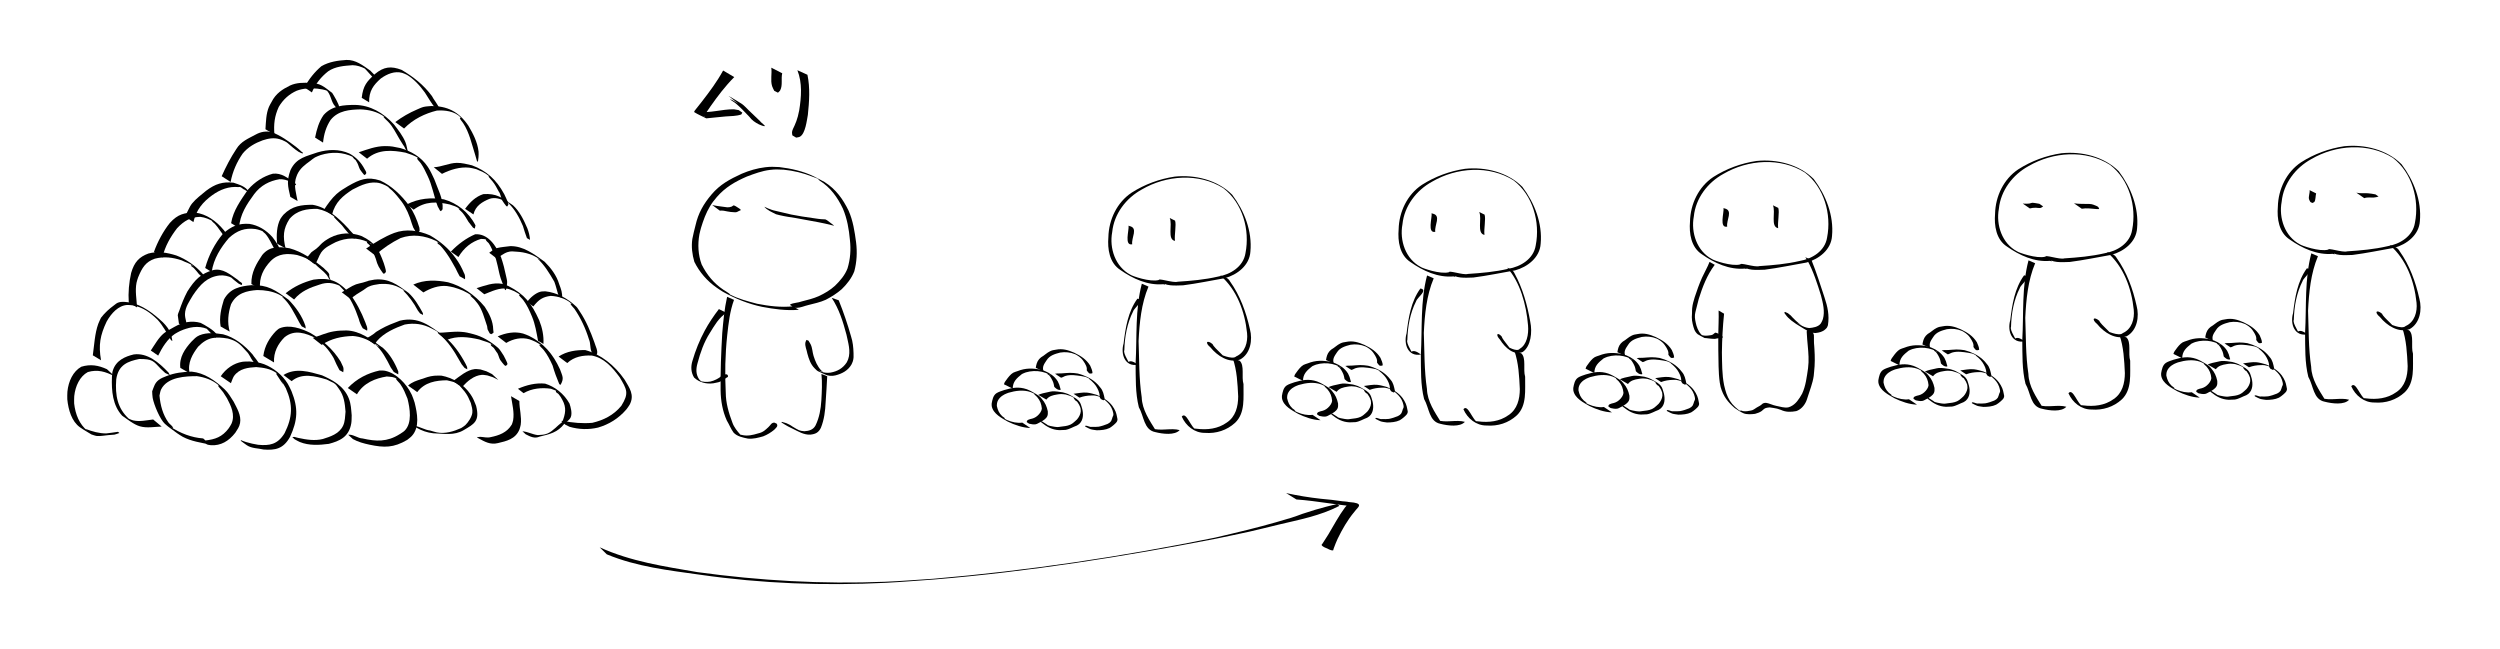 <?xml version="1.0" encoding="UTF-8" standalone="no"?>
<!-- Created with Inkscape (http://www.inkscape.org/) -->

<svg
   width="210.641mm"
   height="54.703mm"
   viewBox="0 0 210.641 54.703"
   version="1.1"
   id="svg699"
   inkscape:version="1.2.2 (b0a8486541, 2022-12-01)"
   sodipodi:docname="7.svg"
   xmlns:inkscape="http://www.inkscape.org/namespaces/inkscape"
   xmlns:sodipodi="http://sodipodi.sourceforge.net/DTD/sodipodi-0.dtd"
   xmlns="http://www.w3.org/2000/svg"
   xmlns:svg="http://www.w3.org/2000/svg">
  <sodipodi:namedview
     id="namedview701"
     pagecolor="#ffffff"
     bordercolor="#000000"
     borderopacity="0.25"
     inkscape:showpageshadow="2"
     inkscape:pageopacity="0.0"
     inkscape:pagecheckerboard="0"
     inkscape:deskcolor="#d1d1d1"
     inkscape:document-units="mm"
     showgrid="false"
     inkscape:zoom="1.6557615"
     inkscape:cx="324.02011"
     inkscape:cy="98.142157"
     inkscape:window-width="1920"
     inkscape:window-height="1003"
     inkscape:window-x="0"
     inkscape:window-y="0"
     inkscape:window-maximized="1"
     inkscape:current-layer="layer1" />
  <defs
     id="defs696" />
  <g
     inkscape:label="Layer 1"
     inkscape:groupmode="layer"
     id="layer1"
     transform="translate(-224.219,-38.062)">
    <path
       style="fill:#000000;stroke-width:0.119"
       id="path2185"
       d="m 241.335,75.003 c -0.984,-0.072 -1.916,-0.434 -2.774,-0.995 0.082,0.033 0.284,0.189 0.245,0.098 -0.083,-0.193 -0.279,-0.285 -0.397,-0.451 -0.467,-0.657 -0.675,-1.427 -0.753,-2.261 0.045,-0.172 0.058,-0.36 0.135,-0.516 0.532,-1.078 2.109,-1.119 3.018,-1.123 0.634,0.09 1.283,0.3 1.81,0.75 0.026,0.022 -0.02,0.085 -2e-5,0.115 0.531,0.646 0.291,0.312 0.726,0.998 0.335,0.633 0.706,1.392 0.38,2.139 -0.061,0.139 -0.153,0.256 -0.23,0.384 -0.552,0.747 -1.167,0.943 -1.963,1.032 -0.245,-0.003 -0.172,-0.071 -0.268,0.091 0,0 0.12,0.106 0.12,0.106 v 0 c 0.436,0.203 0.227,0.146 0.618,0.205 0.818,0.046 1.487,-0.338 2.042,-1.05 0.167,-0.267 0.339,-0.479 0.401,-0.816 0.121,-0.66 -0.28,-1.282 -0.541,-1.806 -0.22,-0.344 -0.458,-0.758 -0.748,-1.029 -0.832,-0.775 -1.724,-1.397 -2.793,-1.501 -0.735,0.023 -1.424,0.098 -2.127,0.381 -0.219,0.088 -0.446,0.169 -0.64,0.318 -0.338,0.259 -0.4,0.56 -0.556,0.959 0.014,0.186 0.008,0.377 0.043,0.559 0.112,0.595 0.623,1.817 1.039,2.193 0.327,0.295 0.691,0.527 1.036,0.791 0.151,0.096 0.297,0.206 0.454,0.289 0.725,0.384 1.535,0.495 2.31,0.653 0,0 -0.586,-0.513 -0.586,-0.513 z" />
    <path
       style="fill:#000000;stroke-width:0.119"
       id="path2187"
       d="m 243.675,70.349 c 0.056,-0.148 0.177,-0.484 0.253,-0.593 0.46,-0.654 1.213,-0.724 1.873,-0.766 0.596,0.05 1.195,0.125 1.716,0.505 0.022,0.016 -0.033,0.064 -0.017,0.088 1.54,2.391 -0.664,-1.321 0.802,1.189 0.619,1.404 0.564,2.443 -0.102,3.784 -0.593,0.972 -1.281,1.067 -2.229,0.982 -0.344,-0.055 -0.687,-0.129 -1.023,-0.231 -0.248,-0.075 -0.375,-0.142 -0.374,-0.141 0.071,0.082 0.168,0.123 0.252,0.185 -0.076,-0.056 -0.151,-0.111 -0.227,-0.167 0,0 -0.082,-0.04 -0.082,-0.04 v 0 c -0.003,0.02 -0.006,0.041 -0.009,0.061 0.17,0.124 0.336,0.257 0.51,0.373 0.418,0.279 0.957,0.246 1.411,0.359 0.974,0.07 1.658,-0.039 2.229,-1.069 0.639,-1.39 0.71,-2.398 0.119,-3.849 -0.102,-0.204 -0.188,-0.419 -0.305,-0.611 -0.477,-0.781 -1.227,-1.354 -1.996,-1.658 -0.421,-0.166 -0.791,-0.18 -1.228,-0.231 -0.209,0.009 -0.419,-0.005 -0.626,0.029 -0.701,0.116 -1.366,0.565 -1.805,1.215 0,0 0.858,0.586 0.858,0.586 z" />
    <path
       style="fill:#000000;stroke-width:0.119"
       id="path2189"
       d="m 248.787,70.178 c 0.878,-0.732 1.995,-0.421 2.957,-0.139 0.198,0.098 0.399,0.19 0.594,0.294 0.188,0.1 0.314,0.32 0.447,0.506 0.42,0.582 0.488,1.178 0.548,1.911 -0.035,0.383 -0.039,0.83 -0.207,1.182 -0.335,0.704 -1.103,0.926 -1.704,1.118 -0.687,0.17 -1.38,0.058 -2.061,-0.089 -0.441,-0.095 -0.23,-0.106 -0.513,-0.067 0,0 0.196,0.179 0.196,0.179 v 0 c 0.144,0.076 0.282,0.168 0.431,0.229 0.776,0.32 1.652,0.263 2.451,0.158 0.87,-0.231 1.7,-0.557 1.891,-1.738 0.036,-0.219 0.023,-0.446 0.034,-0.668 -0.049,-0.519 -0.051,-0.928 -0.24,-1.414 -0.412,-1.059 -1.396,-1.571 -2.26,-1.955 -1.062,-0.304 -2.219,-0.666 -3.247,-0.028 0,0 0.682,0.52 0.682,0.52 z" />
    <path
       style="fill:#000000;stroke-width:0.119"
       id="path2191"
       d="m 254.293,71.286 c 0.567,-0.976 1.568,-1.348 2.514,-1.503 0.431,0.044 0.493,0.011 0.892,0.203 0.038,0.018 -0.147,-0.051 -0.124,-0.011 0.104,0.182 0.27,0.303 0.387,0.473 0.297,0.435 0.382,0.709 0.593,1.21 0.203,0.818 0.408,2.044 -0.242,2.69 -0.125,0.124 -0.281,0.198 -0.421,0.297 -1.06,0.668 -1.988,0.616 -3.127,0.36 -0.379,-0.005 -0.833,-0.379 -1.206,-0.31 0,0 0.394,0.361 0.394,0.361 v 0 c 0.446,0.247 0.916,0.37 1.401,0.475 1.229,0.258 2.023,0.274 3.173,-0.404 0.134,-0.115 0.283,-0.209 0.403,-0.344 0.669,-0.749 0.448,-1.885 0.224,-2.802 -0.078,-0.214 -0.138,-0.437 -0.233,-0.641 -0.449,-0.96 -1.326,-1.84 -2.25,-2.036 -0.155,-0.033 -0.314,-0.017 -0.471,-0.025 -0.991,0.219 -1.916,0.675 -2.675,1.475 0,0 0.768,0.531 0.768,0.531 z" />
    <path
       style="fill:#000000;stroke-width:0.119"
       id="path2193"
       d="m 259.373,71.1 c 0.633,-0.844 1.598,-0.986 2.499,-0.996 0.57,0.145 0.622,0.104 1.136,0.447 0.014,0.009 -0.033,0.037 -0.022,0.051 0.119,0.166 0.27,0.298 0.391,0.463 0.283,0.388 0.316,0.516 0.511,0.951 0.064,0.261 0.166,0.551 0.127,0.834 -0.052,0.369 -0.359,0.81 -0.596,1.037 -0.104,0.099 -0.23,0.161 -0.345,0.242 -0.645,0.291 -1.356,0.502 -2.05,0.365 -0.19,-0.038 -0.376,-0.106 -0.563,-0.158 -0.457,-0.046 -0.875,-0.337 -1.325,-0.4 0,0 0.17,0.158 0.17,0.158 v 0 c 0.45,0.259 0.915,0.421 1.417,0.475 0.876,0.022 1.75,0.222 2.571,-0.27 0.883,-0.521 1.368,-0.754 1.039,-2.046 -0.16,-0.391 -0.22,-0.589 -0.453,-0.941 -0.592,-0.897 -1.531,-1.422 -2.462,-1.6 -0.202,0.003 -0.405,-0.014 -0.607,0.007 -0.438,0.045 -0.696,0.153 -1.113,0.291 -0.392,0.129 -0.766,0.243 -1.095,0.539 0,0 0.772,0.552 0.772,0.552 z" />
    <path
       style="fill:#000000;stroke-width:0.119"
       id="path2195"
       d="m 263.141,70.706 c 0.427,-0.528 1.034,-1.015 1.675,-1.059 0.155,-0.011 0.309,0.031 0.464,0.046 0.631,0.202 0.323,0.076 0.924,0.379 0,0 -0.525,-0.49 -0.525,-0.49 v 0 c -0.635,-0.316 -0.309,-0.184 -0.978,-0.393 -0.16,-0.009 -0.321,-0.046 -0.481,-0.029 -0.669,0.072 -1.272,0.617 -1.826,1.01 0,0 0.748,0.536 0.748,0.536 z" />
    <path
       style="fill:#000000;stroke-width:0.119"
       id="path2197"
       d="m 267.275,71.444 c 0.098,0.652 0.29,1.356 0.179,2.025 -0.02,0.121 -0.069,0.232 -0.104,0.348 -0.412,0.706 -1.105,0.934 -1.784,1.075 -0.294,0.08 -0.584,-0.011 -0.876,-0.025 -0.048,-0.003 -0.096,0.014 -0.144,0.02 -0.05,-0.004 -0.101,-0.008 -0.151,-0.011 0,0 0.104,0.096 0.104,0.096 v 0 c 0.577,0.315 1.026,0.581 1.677,0.423 0.694,-0.166 1.484,-0.328 1.815,-1.161 0.034,-0.125 0.082,-0.247 0.101,-0.376 0.098,-0.665 -0.116,-1.342 -0.114,-2.007 0,0 -0.704,-0.408 -0.704,-0.408 z" />
    <path
       style="fill:#000000;stroke-width:0.119"
       id="path2199"
       d="m 240.199,69.509 c -0.202,-0.869 0.243,-1.62 0.712,-2.232 0.809,-0.84 1.483,-0.856 2.505,-0.692 0.752,0.198 1,0.44 1.579,1.093 0.232,0.22 0.346,0.563 0.539,0.819 0.099,0.132 0.215,0.245 0.322,0.367 0,0 0.171,0.089 0.171,0.089 v 0 c 0.01,-0.062 0.048,-0.126 0.031,-0.186 -0.083,-0.291 -0.42,-0.598 -0.565,-0.847 -0.693,-0.79 -1.53,-1.444 -2.481,-1.692 -0.647,-0.098 -1.354,-0.177 -1.986,0.085 -0.297,0.123 -0.454,0.318 -0.689,0.548 -0.519,0.581 -1.039,1.292 -0.924,2.2 0,0 0.786,0.448 0.786,0.448 z" />
    <path
       style="fill:#000000;stroke-width:0.119"
       id="path2201"
       d="m 247.308,68.601 c -0.049,-0.879 0.338,-1.574 0.883,-2.121 0.84,-0.688 1.796,-0.357 2.658,0.085 0.16,0.109 0.328,0.202 0.48,0.325 0.022,0.018 -0.1,-0.023 -0.081,3.5e-4 0.111,0.14 0.253,0.24 0.374,0.369 0.275,0.293 0.497,0.614 0.709,0.97 0.155,0.356 0.302,0.691 0.493,1.023 0,0 0.313,0.174 0.313,0.174 v 0 c 0.087,-0.449 -0.049,-0.49 -0.212,-0.893 -0.662,-1.074 -1.552,-1.831 -2.56,-2.42 -0.754,-0.374 -1.774,-0.735 -2.589,-0.389 -0.112,0.048 -0.202,0.152 -0.302,0.228 -0.537,0.565 -0.961,1.242 -1.069,2.105 0,0 0.904,0.544 0.904,0.544 z" />
    <path
       style="fill:#000000;stroke-width:0.119"
       id="path2203"
       d="m 251.323,67.121 c 0.806,-0.545 1.709,-0.723 2.624,-0.75 0.641,0.043 1.244,0.296 1.812,0.639 0.124,0.075 0.265,0.126 0.365,0.242 0.084,0.097 -0.21,-0.123 -0.315,-0.184 0.591,0.494 0.964,1.233 1.331,1.952 0.087,0.129 0.175,0.257 0.262,0.386 0,0 0.375,0.201 0.375,0.201 v 0 c 2e-5,-0.083 5e-5,-0.166 7e-5,-0.249 -0.3,-0.751 -0.714,-1.464 -1.278,-1.97 -0.97,-0.696 -1.923,-1.456 -3.098,-1.483 -0.442,0.013 -0.628,0.004 -1.072,0.079 -0.604,0.101 -1.168,0.368 -1.756,0.547 0,0 0.75,0.59 0.75,0.59 z" />
    <path
       style="fill:#000000;stroke-width:0.119"
       id="path2205"
       d="m 255.795,67.097 c 0.061,-0.1 0.108,-0.212 0.182,-0.299 0.604,-0.709 1.543,-1.106 2.337,-1.391 0.785,-0.152 1.558,-0.057 2.284,0.338 0.497,0.271 0.416,0.177 0.599,0.449 0.733,0.588 1.262,1.391 1.74,2.255 0.253,0.431 0.112,0.225 0.428,0.614 0,0 0.224,0.117 0.224,0.117 v 0 c -0.015,-0.284 0.014,-0.123 -0.141,-0.465 -0.478,-0.897 -1.047,-1.696 -1.79,-2.307 -1.26,-0.939 -2.197,-1.696 -3.748,-1.326 -0.55,0.206 -1.097,0.415 -1.617,0.714 -0.753,0.434 -0.196,0.158 -0.872,0.588 -0.112,0.071 -0.231,0.126 -0.346,0.189 0,0 0.721,0.523 0.721,0.523 z" />
    <path
       style="fill:#000000;stroke-width:0.119"
       id="path2207"
       d="m 261.837,66.714 c 0.903,-0.389 1.842,-0.255 2.762,-0.05 0.398,0.159 0.912,0.223 1.246,0.562 0.075,0.076 -0.268,-0.257 -0.274,-0.14 -0.007,0.146 0.182,0.199 0.265,0.308 0.078,0.103 0.145,0.218 0.218,0.327 0.17,0.177 0.183,0.464 0.311,0.668 0.102,0.162 0.234,0.294 0.351,0.442 0,0 0.117,0.064 0.117,0.064 v 0 c 0.049,-0.059 0.144,-0.095 0.145,-0.177 10e-4,-0.086 -0.292,-0.639 -0.317,-0.689 -0.103,-0.16 -0.33,-0.533 -0.47,-0.653 -0.649,-0.556 -1.318,-0.958 -2.097,-1.163 -0.448,-0.109 -0.58,-0.162 -1.034,-0.194 -0.655,-0.046 -1.308,0.075 -1.962,0.084 0,0 0.738,0.61 0.738,0.61 z" />
    <path
       style="fill:#000000;stroke-width:0.119"
       id="path2209"
       d="m 243.573,66.004 c -0.215,-0.78 -0.134,-1.553 0.111,-2.304 0.477,-0.959 1.337,-1.136 2.206,-1.201 0.161,0.007 0.322,0.007 0.483,0.021 0.609,0.055 1.231,0.213 1.756,0.602 0.048,0.036 -0.107,-0.043 -0.161,-0.065 0.672,0.563 1.05,1.411 1.485,2.205 0.061,0.098 0.122,0.196 0.183,0.294 0,0 0.342,0.184 0.342,0.184 v 0 c -0.008,-0.07 -0.015,-0.141 -0.023,-0.211 -0.287,-0.864 -0.832,-1.607 -1.419,-2.209 -1.144,-0.84 -1.753,-1.27 -3.131,-1.232 -0.908,0.089 -1.795,0.237 -2.321,1.216 -0.224,0.718 -0.413,1.5 -0.274,2.267 0,0 0.764,0.431 0.764,0.431 z" />
    <path
       style="fill:#000000;stroke-width:0.119"
       id="path2213"
       d="m 248.999,63.297 c 0.586,-0.715 1.357,-1.007 2.148,-1.258 0.626,-0.222 1.114,-0.158 1.713,0.106 0.015,0.007 -0.059,-0.032 -0.047,-0.018 0.12,0.138 0.25,0.264 0.375,0.396 0.581,0.681 0.955,1.517 1.257,2.401 0.077,0.303 0.183,0.542 0.338,0.797 0,0 0.367,0.203 0.367,0.203 v 0 c 0.065,-0.291 -0.066,-0.422 -0.148,-0.698 -0.349,-0.903 -0.794,-1.755 -1.365,-2.486 -0.976,-1.09 -1.722,-1.298 -3.001,-1.118 -0.837,0.217 -1.638,0.571 -2.349,1.149 0,0 0.713,0.527 0.713,0.527 z" />
    <path
       style="fill:#000000;stroke-width:0.119"
       id="path2215"
       d="m 253.765,63.258 c 0.321,-0.32 0.704,-0.521 1.07,-0.753 0.139,-0.088 0.265,-0.204 0.411,-0.275 0.331,-0.161 0.612,-0.182 0.961,-0.24 0.153,-0.003 0.306,-0.013 0.459,-0.008 0.433,0.017 0.843,0.113 1.237,0.328 0.537,0.293 0.465,0.263 0.267,0.208 0.486,0.483 0.914,1.06 1.25,1.699 0.063,0.083 0.126,0.166 0.188,0.249 0,0 0.255,0.134 0.255,0.134 v 0 c -0.005,-0.053 -0.009,-0.106 -0.014,-0.16 -0.346,-0.627 -0.702,-1.244 -1.213,-1.705 -0.978,-0.721 -1.675,-1.238 -2.872,-1.113 -0.862,0.161 -0.091,-0.004 -0.969,0.248 -0.192,0.055 -0.391,0.08 -0.58,0.149 -0.421,0.155 -0.802,0.45 -1.2,0.667 0,0 0.75,0.571 0.75,0.571 z" />
    <path
       style="fill:#000000;stroke-width:0.119"
       id="path2217"
       d="m 259.891,62.702 c 0.605,-0.363 1.3,-0.608 1.984,-0.539 0.194,0.019 0.385,0.076 0.577,0.113 0.53,0.15 1.061,0.354 1.518,0.716 0.038,0.03 -0.163,-0.083 -0.134,-0.04 0.091,0.132 0.226,0.212 0.333,0.328 0.095,0.103 0.18,0.217 0.27,0.326 0.427,0.551 0.588,1.268 0.823,1.941 0.057,0.389 -5.8e-4,0.182 0.215,0.6 0,0 0.125,0.076 0.125,0.076 v 0 c 0.261,-0.171 0.206,-0.041 0.174,-0.385 -0.01,-0.727 -0.347,-1.366 -0.714,-1.927 -0.838,-1.015 -1.923,-1.749 -3.094,-2.066 -0.983,-0.189 -1.98,-0.232 -2.926,0.195 0,0 0.85,0.662 0.85,0.662 z" />
    <path
       style="fill:#000000;stroke-width:0.119"
       id="path2219"
       d="m 246.138,62.423 c -0.118,-0.978 0.294,-1.744 0.89,-2.37 0.649,-0.655 1.423,-0.653 2.223,-0.505 0.554,0.16 1.11,0.389 1.59,0.764 0.102,0.079 -0.201,-0.223 -0.322,-0.205 -0.104,0.016 0.173,0.143 0.259,0.214 0.301,0.318 0.674,0.552 0.957,0.894 0.098,0.118 0.16,0.272 0.245,0.403 0,0 0.09,0.048 0.09,0.048 v 0 c -0.09,-0.568 0.079,0.411 -0.114,-0.339 -0.01,-0.04 0.021,-0.086 0.009,-0.126 -0.065,-0.234 -0.328,-0.38 -0.458,-0.54 -0.883,-0.727 -1.842,-1.396 -2.899,-1.682 -0.834,-0.137 -1.655,-0.209 -2.291,0.563 -0.49,0.731 -0.94,1.468 -0.917,2.449 0,0 0.737,0.432 0.737,0.432 z" />
    <path
       style="fill:#000000;stroke-width:0.119"
       id="path2221"
       d="m 250.752,60.33 c 0.234,-0.278 0.325,-0.701 0.53,-0.996 0.306,-0.44 0.8,-0.643 1.222,-0.87 0.914,-0.396 1.821,-0.414 2.724,-0.003 0.098,0.058 0.404,0.189 0.295,0.174 -0.133,-0.018 -0.256,-0.267 -0.369,-0.184 -0.094,0.069 0.155,0.187 0.223,0.291 0.22,0.34 0.361,0.733 0.504,1.122 0.141,0.546 0.297,0.794 0.613,1.224 0,0 0.08,0.045 0.08,0.045 v 0 c 0.054,-0.06 0.145,-0.095 0.161,-0.18 0.022,-0.118 -0.158,-0.646 -0.181,-0.723 -0.437,-1.204 -0.742,-1.741 -1.888,-2.285 -0.876,-0.32 -1.792,-0.293 -2.641,0.147 -0.143,0.088 -0.292,0.162 -0.429,0.263 -0.439,0.322 -0.324,0.329 -0.74,0.673 -0.127,0.105 -0.274,0.173 -0.398,0.284 -0.05,0.045 -0.358,0.435 -0.42,0.513 0,0 0.712,0.507 0.712,0.507 z" />
    <path
       style="fill:#000000;stroke-width:0.119"
       id="path2223"
       d="m 255.826,59.574 c 0.665,-0.596 1.379,-1.078 2.149,-1.455 0.993,-0.356 2.032,-0.215 2.98,0.242 0.122,0.084 0.262,0.138 0.365,0.252 0.063,0.07 -0.228,-0.216 -0.242,-0.115 -0.016,0.118 0.151,0.16 0.225,0.242 0.071,0.078 0.143,0.156 0.211,0.237 0.157,0.187 0.21,0.268 0.352,0.465 0.275,0.386 0.504,0.813 0.741,1.231 0.1,0.232 0.224,0.448 0.342,0.668 0,0 0.452,0.251 0.452,0.251 v 0 c 0.014,-0.209 0.013,-0.377 -0.1,-0.554 -0.184,-0.44 -0.409,-0.847 -0.682,-1.218 -0.592,-0.834 -1.337,-1.442 -2.167,-1.924 -0.968,-0.422 -2.018,-0.576 -3.019,-0.207 -0.832,0.319 -1.607,0.797 -2.365,1.312 0,0 0.756,0.574 0.756,0.574 z" />
    <path
       style="fill:#000000;stroke-width:0.119"
       id="path2227"
       d="m 248.281,58.992 c -0.238,-1 -0.208,-1.644 0.329,-2.483 0.635,-0.747 1.492,-0.858 2.345,-0.849 0.515,0.099 1.003,0.311 1.436,0.66 0.012,0.009 -0.035,0.03 -0.025,0.042 0.211,0.246 0.452,0.452 0.669,0.691 0.293,0.384 0.59,0.738 0.936,1.053 0,0 0.081,0.042 0.081,0.042 v 0 c 0.039,-0.025 0.12,-0.023 0.118,-0.076 -0.005,-0.172 -0.53,-0.628 -0.601,-0.76 -0.855,-0.918 -1.845,-1.805 -3.016,-1.996 -0.928,0.004 -1.719,0.085 -2.45,0.836 -0.086,0.117 -0.189,0.221 -0.259,0.352 -0.316,0.591 -0.349,1.423 -0.273,2.089 0,0 0.71,0.4 0.71,0.4 z" />
    <path
       style="fill:#000000;stroke-width:0.119"
       id="path2229"
       d="m 252.19,56.157 c 0.268,-1.075 0.937,-1.605 1.726,-2.12 0.735,-0.388 1.544,-0.761 2.359,-0.527 0.148,0.043 0.289,0.118 0.433,0.177 0.128,0.073 0.257,0.143 0.384,0.22 0.051,0.031 -0.196,-0.13 -0.157,-0.081 0.095,0.119 0.223,0.193 0.33,0.297 0.293,0.285 0.55,0.609 0.804,0.941 0.391,0.537 0.655,1.169 0.848,1.835 0.159,0.451 0.056,0.219 0.325,0.685 0,0 0.182,0.106 0.182,0.106 v 0 c 0.201,-0.232 0.152,-0.089 0.133,-0.436 -0.204,-0.681 -0.478,-1.329 -0.875,-1.884 -0.68,-0.894 -1.468,-1.654 -2.429,-2.097 -1.092,-0.354 -1.714,-0.101 -2.716,0.474 -0.354,0.22 -0.659,0.387 -0.978,0.677 -0.396,0.361 -0.727,0.828 -1.031,1.293 0,0 0.661,0.443 0.661,0.443 z" />
    <path
       style="fill:#000000;stroke-width:0.119"
       id="path2231"
       d="m 249.293,55.002 c -0.114,-0.602 -0.309,-1.221 -0.166,-1.841 0.031,-0.134 0.088,-0.257 0.132,-0.385 0.246,-0.545 0.67,-0.841 1.099,-1.156 0.134,-0.098 0.259,-0.215 0.401,-0.295 0.155,-0.087 0.323,-0.134 0.485,-0.201 0.919,-0.282 1.859,-0.263 2.737,0.172 -0.029,-0.016 -0.11,-0.077 -0.088,-0.048 0.336,0.459 0.16,0.051 0.429,0.538 0.099,0.179 0.136,0.4 0.242,0.573 0.091,0.148 0.207,0.273 0.311,0.409 0,0 0.08,0.044 0.08,0.044 v 0 c 0.042,-0.059 0.126,-0.1 0.126,-0.176 -10e-4,-0.114 -0.08,-0.207 -0.131,-0.304 -0.317,-0.608 -0.735,-1.031 -1.287,-1.333 -0.871,-0.394 -1.796,-0.361 -2.694,-0.097 -0.9,0.329 -1.779,0.429 -2.277,1.497 -0.333,0.922 -0.224,1.327 -0.01,2.255 0,0 0.612,0.347 0.612,0.347 z" />
    <path
       style="fill:#000000;stroke-width:0.119"
       id="path2233"
       d="m 237.121,73.406 c -0.551,0.063 -1.138,0.206 -1.691,0.075 -0.178,-0.042 -0.628,-0.274 -0.355,-0.135 -0.958,-0.89 -1.163,-1.949 -1.062,-3.32 0.178,-1.246 1.001,-1.521 1.936,-1.717 1.129,3.5e-4 1.175,0.148 1.822,0.833 0.123,0.115 0.246,0.23 0.369,0.345 0,0 0.393,0.192 0.393,0.192 v 0 c -0.038,-0.075 -0.075,-0.15 -0.113,-0.225 -0.816,-0.86 -1.793,-1.687 -2.935,-1.528 -0.712,0.172 -1.509,0.491 -1.772,1.401 -0.044,0.152 -0.041,0.318 -0.061,0.477 -0.049,1.202 0.066,2.433 0.862,3.285 0.43,0.293 0.97,0.741 1.49,0.892 0.595,0.173 1.237,0.035 1.838,0.023 0,0 -0.721,-0.601 -0.721,-0.601 z" />
    <path
       style="fill:#000000;stroke-width:0.119"
       id="path2235"
       d="m 237.547,68.023 c 0.349,-0.711 0.79,-1.406 1.403,-1.825 0.141,-0.096 0.295,-0.163 0.442,-0.244 0.753,-0.334 1.518,-0.49 2.289,-0.178 0.079,0.043 0.308,0.184 0.236,0.128 -1.037,-0.801 -0.336,-0.197 -0.269,-0.131 0.215,0.215 0.421,0.441 0.619,0.677 0,0 0.122,0.065 0.122,0.065 v 0 c 0.022,-0.042 0.116,-0.187 0.086,-0.257 -0.139,-0.333 -1.074,-0.858 -1.354,-0.992 -0.755,-0.214 -1.491,-0.071 -2.19,0.328 -0.231,0.129 -0.684,0.37 -0.894,0.541 -0.461,0.376 -0.77,0.953 -1.113,1.461 0,0 0.622,0.428 0.622,0.428 z" />
    <path
       style="fill:#000000;stroke-width:0.119"
       id="path2237"
       d="m 239.99,65.73 c 0.001,-0.404 -0.195,-0.815 -0.185,-1.215 0.016,-0.592 0.401,-1.108 0.666,-1.568 0.631,-0.938 1.219,-1.554 2.25,-1.676 0.375,-0.03 0.732,0.041 1.076,0.22 0.077,0.04 0.296,0.184 0.224,0.134 -0.147,-0.104 -0.301,-0.196 -0.451,-0.293 0.24,0.228 0.49,0.427 0.75,0.625 0,0 0.253,0.124 0.253,0.124 v 0 c 0.17,-0.202 -0.167,-0.242 -0.288,-0.421 -0.681,-0.472 -1.292,-1.026 -2.111,-0.841 -1.031,0.297 -1.533,0.798 -2.171,1.806 -0.274,0.52 -0.48,1.033 -0.674,1.601 -0.045,0.132 -0.117,0.257 -0.132,0.399 -0.001,0.013 0.093,0.672 0.098,0.706 0,0 0.695,0.401 0.695,0.401 z" />
    <path
       style="fill:#000000;stroke-width:0.119"
       id="path2239"
       d="m 242.053,60.988 c 0.161,-1.131 0.776,-2.081 1.449,-2.871 0.695,-0.644 1.361,-0.867 2.23,-0.76 0.281,0.049 0.552,0.141 0.809,0.283 0.07,0.039 0.277,0.169 0.207,0.129 -0.126,-0.072 -0.235,-0.214 -0.375,-0.225 -0.089,-0.007 0.133,0.141 0.199,0.212 0.344,0.385 0.542,0.898 0.807,1.353 0.08,0.099 0.16,0.198 0.241,0.296 0,0 0.08,0.045 0.08,0.045 v 0 c 0.048,-0.03 0.095,-0.06 0.142,-0.09 -0.042,-0.514 -0.384,-0.936 -0.658,-1.308 -0.534,-0.609 -1.211,-1.011 -1.943,-1.125 -0.893,-0.069 -1.522,0.183 -2.236,0.829 -0.678,0.812 -1.2,1.795 -1.499,2.884 0,0 0.549,0.347 0.549,0.347 z" />
    <path
       style="fill:#000000;stroke-width:0.119"
       id="path2241"
       d="m 244.357,57.281 c 0.072,-1.151 0.661,-2.022 1.276,-2.861 0.559,-0.752 1.311,-1.118 2.132,-1.258 0.329,-0.011 0.652,0.068 0.95,0.235 0.058,0.033 0.226,0.148 0.169,0.111 -0.171,-0.112 -0.342,-0.224 -0.513,-0.336 0.239,0.207 0.104,0.088 0.404,0.359 0,0 0.296,0.155 0.296,0.155 v 0 c 0.136,-0.099 0.125,-0.039 0.01,-0.186 -0.627,-0.444 -1.127,-0.887 -1.877,-0.802 -0.791,0.215 -1.511,0.682 -2.097,1.349 -0.571,0.852 -1.237,1.721 -1.415,2.818 0,0 0.664,0.416 0.664,0.416 z" />
    <path
       style="fill:#000000;stroke-width:0.119"
       id="path2243"
       d="m 268.334,71.19 c 0.692,-0.413 1.544,-0.485 2.305,-0.374 0.155,0.059 0.548,0.182 0.676,0.333 0.066,0.078 -0.227,-0.231 -0.257,-0.128 -0.033,0.113 0.152,0.159 0.223,0.245 0.173,0.209 0.185,0.252 0.321,0.489 0.366,0.674 0.26,1.176 -0.01,1.866 -0.405,0.295 -0.78,0.766 -1.235,0.962 -0.28,0.121 -0.533,0.115 -0.825,0.139 -0.441,-0.051 -0.851,-0.291 -1.293,-0.321 0,0 0.272,0.249 0.272,0.249 v 0 c 0.388,0.203 0.752,0.391 1.173,0.199 0.814,-0.201 1.509,-0.328 2.093,-1.097 0.167,-0.135 0.436,-0.308 0.535,-0.546 0.134,-0.323 -0.005,-0.838 -0.108,-1.14 -0.472,-0.846 -1.233,-1.423 -2.057,-1.682 -0.797,-0.077 -1.541,0.112 -2.289,0.433 0,0 0.476,0.372 0.476,0.372 z" />
    <path
       style="fill:#000000;stroke-width:0.119"
       id="path2245"
       d="m 266.869,66.956 c 0.614,-0.36 1.298,-0.498 1.972,-0.302 0.17,0.05 0.33,0.137 0.495,0.205 0.154,0.094 0.32,0.163 0.461,0.282 0.042,0.035 -0.181,-0.072 -0.152,-0.022 0.099,0.176 0.265,0.284 0.386,0.438 0.31,0.392 0.533,0.825 0.745,1.296 0.158,0.544 0.345,1.061 0.565,1.575 0,0 0.106,0.062 0.106,0.062 v 0 c 0.319,-0.558 0.164,-0.713 -0.042,-1.304 -0.611,-1.331 -1.388,-2.215 -2.606,-2.821 -0.17,-0.067 -0.337,-0.152 -0.511,-0.2 -0.717,-0.196 -1.452,-0.056 -2.133,0.239 0,0 0.716,0.552 0.716,0.552 z" />
    <path
       style="fill:#000000;stroke-width:0.119"
       id="path2247"
       d="m 265.022,62.857 c 0.616,-0.242 1.308,-0.592 1.974,-0.463 0.178,0.035 0.345,0.125 0.518,0.188 0.165,0.098 0.343,0.171 0.495,0.294 0.021,0.017 -0.076,0.033 -0.061,0.057 0.101,0.159 0.25,0.268 0.362,0.417 0.312,0.417 0.527,0.89 0.733,1.386 0.272,0.646 0.378,1.345 0.51,2.039 0,0 0.453,0.267 0.453,0.267 v 0 c 0.044,-0.681 -0.102,-1.365 -0.351,-1.98 -0.649,-1.449 -1.252,-2.214 -2.598,-2.897 -0.181,-0.062 -0.357,-0.151 -0.543,-0.187 -0.73,-0.142 -1.446,0.158 -2.141,0.36 0,0 0.65,0.518 0.65,0.518 z" />
    <path
       style="fill:#000000;stroke-width:0.119"
       id="path2249"
       d="m 262.845,59.716 c 0.466,-0.785 1.117,-1.297 1.899,-1.525 0.378,0.028 0.295,-0.014 0.643,0.149 0.074,0.035 -0.238,-0.182 -0.228,-0.088 0.016,0.146 0.177,0.206 0.253,0.323 0.17,0.259 0.281,0.542 0.409,0.831 0.307,0.653 0.366,1.417 0.584,2.106 0.103,0.326 0.248,0.631 0.359,0.954 0,0 0.08,0.046 0.08,0.046 v 0 c 0.031,-0.231 0.112,-0.457 0.105,-0.691 -0.005,-0.167 -0.055,-0.327 -0.088,-0.489 -0.111,-0.543 -0.247,-1.081 -0.426,-1.598 -0.43,-1.012 -1.116,-2.003 -2.178,-1.935 -0.748,0.32 -1.456,0.841 -2.048,1.465 0,0 0.637,0.453 0.637,0.453 z" />
    <path
       style="fill:#000000;stroke-width:0.119"
       id="path2251"
       d="m 259.071,55.73 c 0.98,-0.729 1.939,-0.687 3.035,-0.442 0.389,0.133 0.523,0.148 0.874,0.389 0.038,0.026 -0.154,-0.075 -0.128,-0.035 0.086,0.131 0.219,0.209 0.318,0.326 0.226,0.268 0.332,0.47 0.516,0.776 0.127,0.165 0.255,0.33 0.382,0.495 0,0 0.156,0.083 0.156,0.083 v 0 c 0.019,-0.09 0.039,-0.18 0.059,-0.269 -0.57,-1.132 -1.58,-1.888 -2.658,-2.193 -1.057,-0.179 -2.14,-0.09 -3.127,0.425 0,0 0.573,0.443 0.573,0.443 z" />
    <path
       style="fill:#000000;stroke-width:0.119"
       id="path2253"
       d="m 255.148,51.434 c 0.944,-0.827 2.145,-0.725 3.241,-0.509 0.35,0.122 0.75,0.228 1.068,0.46 0.03,0.022 -0.123,-0.011 -0.105,0.026 0.083,0.165 0.229,0.273 0.331,0.422 0.252,0.371 0.353,0.614 0.552,1.024 0.403,0.812 0.543,1.751 0.865,2.6 0.064,0.117 0.129,0.234 0.193,0.352 0,0 0.08,0.047 0.08,0.047 v 0 c 0.046,-0.054 0.092,-0.109 0.138,-0.163 0.073,-0.891 -0.426,-1.74 -0.7,-2.531 -0.179,-0.374 -0.318,-0.697 -0.543,-1.037 -0.571,-0.865 -1.436,-1.33 -2.314,-1.586 -0.565,-0.111 -0.725,-0.171 -1.305,-0.168 -0.762,0.004 -1.477,0.277 -2.202,0.523 0,0 0.702,0.541 0.702,0.541 z" />
    <path
       style="fill:#000000;stroke-width:0.119"
       id="path2255"
       d="m 251.438,50.078 c 0.068,-0.709 0.263,-1.347 0.634,-1.907 0.645,-0.808 1.627,-0.87 2.51,-0.893 0.706,0.026 1.435,0.179 2.04,0.639 0.028,0.021 -0.12,-0.041 -0.099,-0.012 0.113,0.153 0.259,0.269 0.388,0.403 0.413,0.412 0.668,0.971 0.975,1.481 0.671,1.115 0.11,0.065 0.628,1.072 0,0 0.081,0.043 0.081,0.043 v 0 c -0.075,-0.285 -0.105,-0.59 -0.215,-0.859 -0.227,-0.559 -0.614,-1.037 -0.959,-1.492 -0.933,-1.012 -2.004,-1.621 -3.278,-1.652 -0.929,0.004 -1.948,0.046 -2.658,0.853 -0.39,0.556 -0.58,1.2 -0.717,1.9 0,0 0.67,0.422 0.67,0.422 z" />
    <path
       style="fill:#000000;stroke-width:0.119"
       id="path2257"
       d="m 272.011,68.652 c 0.598,-0.551 1.326,-0.661 2.061,-0.634 1.009,0.181 1.71,0.947 2.357,1.827 0.609,1.034 0.809,1.338 0.144,2.405 -0.662,0.813 -1.528,1.22 -2.447,1.437 -0.832,0.074 -1.659,-0.001 -2.478,-0.166 -0.047,0.004 -0.095,0.007 -0.142,0.011 0,0 0.335,0.305 0.335,0.305 v 0 c 0.121,0.061 0.241,0.122 0.362,0.183 0.79,0.231 1.61,0.257 2.409,0.067 0.902,-0.264 1.722,-0.754 2.387,-1.535 0.089,-0.129 0.193,-0.246 0.269,-0.387 0.445,-0.825 -0.019,-1.428 -0.418,-2.108 -0.845,-1.217 -2.001,-2.141 -3.31,-2.498 -0.777,-0.013 -1.563,0.091 -2.254,0.544 0,0 0.725,0.549 0.725,0.549 z" />
    <path
       style="fill:#000000;stroke-width:0.119"
       id="path2259"
       d="m 269.157,63.88 c 0.45,-0.573 0.801,-0.809 1.47,-0.888 0.613,0.035 1.27,0.219 1.767,0.674 0.03,0.027 -0.134,-0.042 -0.113,-0.004 0.088,0.163 0.225,0.28 0.338,0.42 0.529,0.773 0.94,1.647 1.226,2.58 0.141,0.307 0.08,0.706 0.204,1.016 0.041,0.101 0.105,0.186 0.158,0.279 0,0 0.117,0.071 0.117,0.071 v 0 c 0.056,-0.029 0.128,-0.032 0.166,-0.087 0.173,-0.251 -0.136,-0.8 -0.188,-1.028 -0.33,-0.919 -0.701,-1.822 -1.233,-2.606 -0.099,-0.137 -0.177,-0.299 -0.295,-0.411 -0.751,-0.713 -1.647,-1.185 -2.606,-1.29 -0.138,0.012 -0.279,-3.4e-4 -0.415,0.035 -0.391,0.102 -0.87,0.493 -1.12,0.866 0,0 0.523,0.374 0.523,0.374 z" />
    <path
       style="fill:#000000;stroke-width:0.119"
       id="path2261"
       d="m 266.047,59.826 c 0.309,-0.156 0.604,-0.416 0.931,-0.521 0.305,-0.098 0.464,-0.056 0.781,-0.036 0.673,0.037 1.405,0.229 1.972,0.689 0.076,0.062 -0.168,-0.09 -0.252,-0.134 0.593,0.536 1.035,1.258 1.449,1.982 0.151,0.4 0.231,0.814 0.371,1.22 0,0 0.287,0.164 0.287,0.164 v 0 c 0.016,-0.463 -0.082,-0.743 -0.245,-1.164 -0.226,-0.769 -0.713,-1.39 -1.233,-1.91 -0.896,-0.648 -1.806,-1.337 -2.898,-1.316 -0.333,0.046 -0.807,0.08 -1.123,0.164 -0.24,0.064 -0.437,0.263 -0.649,0.394 0,0 0.611,0.469 0.611,0.469 z" />
    <path
       style="fill:#000000;stroke-width:0.119"
       id="path2263"
       d="m 264.111,56.128 c 0.17,-0.738 0.768,-1.069 1.333,-1.305 0.458,-0.163 0.909,-0.02 1.338,0.192 0.368,0.182 0.417,0.182 0.282,0.172 0.533,0.509 0.91,1.197 1.214,1.915 0.107,0.348 0.207,0.689 0.339,1.025 0,0 0.259,0.145 0.259,0.145 v 0 c -0.023,-0.342 -0.102,-0.654 -0.222,-0.969 -0.309,-0.725 -0.66,-1.436 -1.211,-1.943 -0.936,-0.657 -1.392,-1.018 -2.503,-0.942 -0.64,0.214 -1.102,0.65 -1.534,1.241 0,0 0.705,0.47 0.705,0.47 z" />
    <path
       style="fill:#000000;stroke-width:0.119"
       id="path2265"
       d="m 261.459,52.711 c 0.707,-0.357 1.522,-0.605 2.298,-0.523 0.2,0.021 0.395,0.084 0.592,0.126 0.412,0.181 0.686,0.265 1.047,0.565 0.019,0.016 -0.018,0.063 -0.003,0.085 0.1,0.144 0.231,0.255 0.336,0.394 0.248,0.325 0.304,0.461 0.502,0.826 0.177,0.216 0.178,0.539 0.311,0.779 0.093,0.167 0.219,0.305 0.328,0.457 0,0 0.08,0.044 0.08,0.044 v 0 c 0.036,-0.074 0.115,-0.136 0.109,-0.221 -0.007,-0.095 -0.321,-0.754 -0.347,-0.809 -0.673,-1.25 -1.52,-1.994 -2.728,-2.444 -0.431,-0.097 -0.839,-0.215 -1.282,-0.206 -0.654,0.012 -1.282,0.349 -1.936,0.367 0,0 0.692,0.56 0.692,0.56 z" />
    <path
       style="fill:#000000;stroke-width:0.119"
       id="path2267"
       d="m 258.264,48.892 c 0.779,-0.8 1.761,-1.264 2.761,-1.513 0.645,-0.047 1.494,0.038 2.008,0.573 0.024,0.025 -0.079,0.051 -0.064,0.084 0.065,0.15 0.18,0.262 0.27,0.393 0.53,0.799 0.727,1.779 1.025,2.708 0.049,0.169 0.098,0.338 0.146,0.507 0,0 0.079,0.046 0.079,0.046 v 0 c 0.016,-0.132 0.032,-0.265 0.047,-0.397 0.002,-0.152 0.022,-0.305 0.005,-0.455 -0.089,-0.812 -0.472,-1.528 -0.857,-2.183 -0.832,-1.229 -1.829,-1.662 -3.122,-1.661 -0.215,0.025 -0.433,0.024 -0.645,0.075 -0.194,0.048 -0.377,0.141 -0.563,0.22 -0.641,0.274 -1.255,0.624 -1.831,1.057 0,0 0.741,0.545 0.741,0.545 z" />
    <path
       style="fill:#000000;stroke-width:0.119"
       id="path2269"
       d="m 255.322,46.687 c -0.026,-0.959 0.366,-1.462 0.98,-2.009 0.534,-0.386 1.165,-0.649 1.798,-0.48 0.142,0.038 0.275,0.115 0.413,0.173 0.531,0.32 1.045,0.842 1.507,1.491 0.3,0.454 0.555,0.935 0.904,1.337 0,0 0.197,0.106 0.197,0.106 v 0 c 0.028,-0.044 0.09,-0.078 0.085,-0.133 -0.019,-0.21 -0.506,-0.8 -0.59,-1.012 -0.704,-0.957 -1.605,-1.653 -2.565,-2.213 -0.882,-0.333 -1.484,-0.279 -2.248,0.358 -0.671,0.618 -0.99,0.965 -1.107,1.999 0,0 0.625,0.382 0.625,0.382 z" />
    <path
       style="fill:#000000;stroke-width:0.119"
       id="path2273"
       d="m 233.235,69.172 c -0.736,-0.339 -1.396,-0.444 -2.164,-0.211 -0.696,0.389 -1.086,1.219 -1.173,2.108 -0.021,0.211 -0.006,0.425 -0.009,0.637 0.089,0.892 0.37,1.861 1.062,2.354 0.314,0.224 0.649,0.405 0.973,0.608 0.154,0.044 0.305,0.111 0.463,0.131 0.214,0.027 0.761,-0.056 0.959,-0.075 0.716,-0.071 0.328,0.024 0.935,-0.178 0,0 -0.121,-0.1 -0.121,-0.1 v 0 c -0.095,0.014 -0.902,0.133 -0.982,0.134 -0.601,0.008 -1.183,-0.163 -1.751,-0.378 0.05,0.052 0.206,0.203 0.151,0.157 -0.664,-0.547 -1.007,-1.364 -1.111,-2.302 0.003,-0.207 -0.013,-0.415 0.008,-0.62 0.088,-0.848 0.475,-1.669 1.145,-2.027 0.831,-0.241 1.497,-0.036 2.269,0.367 0,0 -0.654,-0.603 -0.654,-0.603 z" />
    <path
       style="fill:#000000;stroke-width:0.119"
       id="path2275"
       d="m 232.734,68.421 c -0.233,-1.291 -0.07,-2.126 0.469,-3.262 0.388,-0.7 0.99,-1.359 1.74,-1.402 0.161,-0.009 0.322,0.025 0.483,0.037 0.831,0.156 1.437,0.594 2.068,1.205 0.453,0.497 0.785,1.131 1.136,1.729 0,0 0.114,0.061 0.114,0.061 v 0 c -0.022,-0.116 -0.094,-0.514 -0.133,-0.615 -0.15,-0.38 -0.41,-0.701 -0.677,-0.967 -0.831,-0.766 -1.733,-1.458 -2.792,-1.662 -0.345,-0.035 -0.638,-0.107 -0.979,0.017 -0.123,0.045 -0.227,0.143 -0.336,0.223 -0.402,0.294 -0.782,0.633 -1.098,1.05 -0.077,0.172 -0.168,0.336 -0.232,0.515 -0.299,0.833 -0.333,1.769 -0.458,2.65 0,0 0.697,0.42 0.697,0.42 z" />
    <path
       style="fill:#000000;stroke-width:0.119"
       id="path2277"
       d="m 235.766,63.966 c -0.034,-0.682 -0.178,-1.401 -0.044,-2.08 0.03,-0.153 0.087,-0.296 0.131,-0.444 0.344,-0.839 0.638,-1.313 1.408,-1.584 0.782,-0.202 1.501,-0.115 2.263,0.139 0.311,0.173 0.735,0.24 0.997,0.529 0.057,0.063 -0.235,-0.197 -0.214,-0.108 0.028,0.118 0.165,0.148 0.243,0.228 0.074,0.076 0.141,0.16 0.212,0.24 0.283,0.354 0.117,0.168 0.513,0.539 0,0 0.17,0.086 0.17,0.086 v 0 c 0.062,-0.223 0.06,-0.093 -0.133,-0.358 -0.63,-0.72 -1.408,-1.251 -2.241,-1.568 -0.773,-0.242 -1.556,-0.379 -2.349,-0.162 -0.768,0.284 -1.19,0.716 -1.454,1.64 -0.181,0.82 -0.258,1.643 -0.199,2.49 0,0 0.698,0.412 0.698,0.412 z" />
    <path
       style="fill:#000000;stroke-width:0.119"
       id="path2279"
       d="m 237.903,59.76 c 0.212,-0.95 0.688,-1.756 1.24,-2.473 0.601,-0.636 1.143,-0.932 1.951,-0.954 0.403,0.047 0.778,0.197 1.134,0.421 0.049,0.031 -0.184,-0.127 -0.153,-0.073 0.06,0.105 0.169,0.156 0.248,0.241 0.075,0.081 0.143,0.172 0.214,0.258 0.201,0.287 0.403,0.57 0.613,0.848 0,0 0.22,0.117 0.22,0.117 v 0 c 0.018,-0.339 -0.116,-0.453 -0.302,-0.704 -0.644,-0.775 -1.467,-1.349 -2.391,-1.465 -0.909,-0.003 -1.462,0.116 -2.147,0.871 -0.546,0.679 -1.04,1.594 -1.346,2.456 0,0 0.719,0.457 0.719,0.457 z" />
    <path
       style="fill:#000000;stroke-width:0.119"
       id="path2281"
       d="m 240.515,56.776 c 0.236,-1.045 0.816,-1.706 1.574,-2.258 0.68,-0.495 1.43,-0.772 2.228,-0.692 0.221,-0.081 0.364,0.227 0.562,0.227 0.081,-1.7e-4 -0.272,-0.203 -0.212,-0.139 0.082,0.088 0.187,0.141 0.281,0.212 0,0 0.239,0.114 0.239,0.114 v 0 c -0.247,-0.48 -0.861,-0.635 -1.294,-0.785 -0.905,-0.1 -1.537,0.098 -2.309,0.681 -0.388,0.332 -0.849,0.658 -1.181,1.07 -0.254,0.315 -0.384,0.752 -0.614,1.088 0,0 0.727,0.483 0.727,0.483 z" />
    <path
       style="fill:#000000;stroke-width:0.119"
       id="path2283"
       d="m 243.65,53.394 c 0.165,-0.881 0.532,-1.7 1.015,-2.392 0.456,-0.561 1.061,-0.888 1.681,-1.115 0.476,-0.158 0.944,-0.244 1.426,-0.101 0.073,0.025 0.148,0.046 0.22,0.075 0.166,0.068 0.339,0.16 0.494,0.256 0.074,0.046 0.29,0.195 0.218,0.146 -0.515,-0.345 -0.594,-0.411 -0.259,-0.157 0.304,0.27 0.597,0.527 0.93,0.745 0,0 0.208,0.102 0.208,0.102 v 0 c 0.055,0.005 0.129,0.064 0.166,0.016 0.03,-0.038 -0.064,-0.071 -0.098,-0.104 -0.157,-0.153 -0.325,-0.291 -0.491,-0.43 -0.645,-0.49 -1.311,-0.963 -2.045,-1.24 -0.473,-0.112 -0.934,-0.033 -1.371,0.214 -0.589,0.322 -1.224,0.561 -1.616,1.214 -0.475,0.715 -0.871,1.482 -1.231,2.285 0,0 0.752,0.486 0.752,0.486 z" />
    <path
       style="fill:#000000;stroke-width:0.119"
       id="path2285"
       d="m 247.342,49.405 c -0.074,-0.876 0.008,-1.557 0.364,-2.335 0.376,-0.644 0.9,-1.092 1.514,-1.365 0.563,-0.212 1.148,-0.226 1.732,-0.175 0.297,0.044 0.604,0.073 0.886,0.203 0.056,0.026 0.215,0.125 0.162,0.092 -0.093,-0.058 -0.187,-0.111 -0.281,-0.166 0.336,0.294 0.382,0.828 0.614,1.2 0.079,0.125 0.182,0.225 0.273,0.338 0,0 0.08,0.044 0.08,0.044 v 0 c 0.038,-0.043 0.111,-0.066 0.114,-0.129 0.012,-0.236 -0.462,-1.026 -0.594,-1.224 -0.717,-0.539 -0.986,-0.816 -1.813,-0.841 -0.58,-0.028 -1.183,-0.034 -1.731,0.218 -0.633,0.313 -1.201,0.663 -1.564,1.391 -0.073,0.138 -0.159,0.267 -0.22,0.413 -0.244,0.581 -0.249,1.25 -0.292,1.882 0,0 0.756,0.455 0.756,0.455 z" />
    <path
       style="fill:#000000;stroke-width:0.119"
       id="path2287"
       d="m 250.497,45.851 c 0.311,-0.745 0.793,-1.325 1.372,-1.781 0.615,-0.421 1.365,-0.462 2.062,-0.515 0.37,0.007 0.721,0.127 1.059,0.298 0.068,0.034 0.26,0.162 0.2,0.112 -0.095,-0.077 -0.202,-0.131 -0.303,-0.197 0.28,0.275 0.527,0.589 0.802,0.872 0,0 0.181,0.093 0.181,0.093 v 0 c 0.098,-0.287 -0.316,-0.542 -0.45,-0.72 -0.646,-0.455 -1.233,-0.92 -2.01,-0.9 -0.723,0.048 -1.451,0.146 -2.11,0.527 -0.567,0.48 -1.056,1.086 -1.43,1.784 0,0 0.628,0.427 0.628,0.427 z" />
    <path
       style="fill:#000000;stroke-width:0.119"
       id="path2433"
       d="m 291.038,63.871 c -1.025,0.107 -2.031,-0.021 -3.032,-0.216 -0.777,-0.208 -1.582,-0.412 -2.293,-0.786 -0.023,-0.012 -0.016,-0.05 -0.037,-0.065 -0.167,-0.121 -0.347,-0.225 -0.521,-0.338 -0.808,-0.547 -1.4,-1.28 -1.819,-2.126 -0.296,-0.804 -0.342,-1.693 -0.187,-2.534 0.035,-0.191 0.094,-0.378 0.141,-0.566 0.191,-0.62 0.411,-1.238 0.753,-1.801 0.223,-0.366 0.3,-0.438 0.574,-0.776 0.702,-0.813 1.54,-1.297 2.531,-1.727 0.629,-0.237 1.27,-0.477 1.945,-0.559 0.499,-0.061 0.652,-0.035 1.156,-0.017 0.829,0.08 1.642,0.277 2.409,0.582 0.523,0.208 0.397,0.1 0.61,0.332 0.926,0.574 1.522,1.427 1.97,2.367 0.356,0.841 0.512,1.738 0.592,2.638 0.093,0.809 0.037,1.614 -0.202,2.397 -0.217,0.571 -0.62,1.04 -1.061,1.469 -0.397,0.361 -0.865,0.635 -1.354,0.866 -0.461,0.205 -0.956,0.324 -1.446,0.449 -0.304,0.118 -0.664,0.106 -0.958,0.244 -0.006,0.02 -0.012,0.041 -0.018,0.061 0,0 0.344,0.199 0.344,0.199 v 0 c 0.067,0.013 0.134,0.026 0.201,0.039 0.341,-0.009 0.651,-0.161 0.98,-0.237 0.5,-0.127 1.01,-0.234 1.48,-0.446 0.481,-0.25 0.942,-0.538 1.345,-0.893 0.45,-0.437 0.833,-0.927 1.058,-1.505 0.215,-0.8 0.252,-1.623 0.151,-2.441 -0.121,-0.909 -0.257,-1.821 -0.633,-2.671 -0.482,-0.981 -1.061,-1.798 -2.025,-2.412 -0.297,-0.156 -0.59,-0.321 -0.891,-0.469 -0.905,-0.445 -1.92,-0.67 -2.926,-0.791 -0.494,-0.017 -0.688,-0.043 -1.179,0.015 -0.688,0.082 -1.357,0.28 -1.988,0.549 -1.01,0.467 -1.822,0.897 -2.54,1.748 -0.678,0.798 -1.119,1.583 -1.347,2.592 -0.059,0.237 -0.234,0.914 -0.269,1.154 -0.095,0.648 -0.014,1.307 0.171,1.931 0.434,0.87 1.071,1.613 1.893,2.182 0.175,0.115 0.341,0.242 0.524,0.344 1.026,0.566 2.117,1.015 3.279,1.26 1.024,0.194 2.061,0.342 3.111,0.248 0,0 -0.492,-0.287 -0.492,-0.287 z" />
    <path
       style="fill:#000000;stroke-width:0.119"
       id="path2451"
       d="m 285.483,63.07 c -0.229,1.014 -0.322,2.045 -0.411,3.076 -0.094,1.605 -0.155,3.213 -0.137,4.82 0.015,0.872 0.162,1.729 0.523,2.529 0.203,0.333 0.338,0.701 0.57,1.017 0.296,0.322 0.783,0.418 1.211,0.505 0.434,0.046 0.873,-0.075 1.287,-0.192 0.34,-0.133 0.662,-0.33 0.938,-0.563 0.155,-0.172 0.342,-0.289 0.192,-0.506 0,0 -0.199,-0.089 -0.199,-0.089 v 0 c -0.262,0.02 -0.293,0.196 -0.471,0.359 -0.295,0.281 -0.475,0.462 -0.901,0.556 -0.437,0.134 -0.88,0.24 -1.336,0.132 -0.06,-0.013 -0.12,-0.025 -0.18,-0.038 -0.322,-0.072 -0.212,-0.074 0.231,0.158 0.042,0.022 -0.268,-0.135 -0.181,-0.127 -0.281,-0.316 -0.554,-0.644 -0.693,-1.043 -0.308,-0.817 -0.552,-1.645 -0.557,-2.525 -0.084,-1.606 -0.049,-3.217 0.122,-4.82 0.111,-1.005 0.221,-2.031 0.575,-2.992 0,0 -0.584,-0.256 -0.584,-0.256 z" />
    <path
       style="fill:#000000;stroke-width:0.119"
       id="path2473"
       d="m 294.292,63.154 c 0.627,0.943 0.96,2.026 1.246,3.101 0.136,0.674 0.384,1.395 0.143,2.079 -0.033,0.094 -0.084,0.181 -0.126,0.272 -0.325,0.488 -0.772,0.744 -1.357,0.85 -0.254,0.037 -0.518,0.019 -0.759,-0.068 -0.07,-0.025 -0.275,-0.112 -0.201,-0.097 0.309,0.064 0.492,0.257 0.173,-0.018 -0.328,-0.351 -0.505,-0.784 -0.645,-1.228 -0.099,-0.319 -0.095,-0.667 -0.245,-0.971 -0.053,-0.107 -0.124,-0.205 -0.183,-0.31 0,0 -0.169,-0.065 -0.169,-0.065 v 0 c -0.029,0.069 -0.073,0.135 -0.088,0.208 -0.065,0.317 0.117,0.64 0.163,0.945 0.125,0.458 0.266,0.896 0.617,1.248 0.332,0.323 0.119,0.147 0.858,0.504 0.292,0.141 0.575,0.162 0.895,0.085 0.566,-0.146 1.045,-0.401 1.341,-0.905 0.041,-0.094 0.092,-0.185 0.121,-0.282 0.075,-0.25 0.067,-0.425 0.059,-0.685 -0.014,-0.48 -0.059,-0.958 -0.212,-1.418 -0.29,-1.029 -0.636,-2.041 -1.036,-3.035 0,0 -0.597,-0.209 -0.597,-0.209 z" />
    <path
       style="fill:#000000;stroke-width:0.119"
       id="path2475"
       d="m 293.43,69.572 c 0.078,0.74 0.034,1.484 -0.007,2.226 -0.045,0.725 -0.166,1.445 -0.49,2.109 -0.194,0.365 -0.541,0.465 -0.94,0.49 -0.185,-0.01 -0.362,-0.046 -0.534,-0.111 -0.049,-0.018 -0.191,-0.082 -0.143,-0.061 0.611,0.275 0.579,0.261 0.327,0.138 -0.232,-0.109 -0.454,-0.236 -0.669,-0.372 -0.153,-0.118 -0.326,-0.196 -0.504,-0.275 0,0 -0.371,-0.11 -0.371,-0.11 v 0 c -0.135,0.04 0.115,0.124 0.155,0.174 0.24,0.152 0.491,0.286 0.752,0.404 0.465,0.226 0.938,0.526 1.482,0.499 0.444,-0.044 0.702,-0.177 0.896,-0.576 0.279,-0.692 0.367,-1.428 0.4,-2.162 0.058,-0.726 0.09,-1.454 0.132,-2.181 0,0 -0.486,-0.191 -0.486,-0.191 z" />
    <path
       style="fill:#000000;stroke-width:0.119"
       id="path2477"
       d="m 284.792,64.102 c -0.442,0.577 -0.845,1.172 -1.188,1.807 -0.442,0.817 -0.786,1.678 -1.043,2.562 -0.149,0.483 -0.124,0.97 0.141,1.403 0.433,0.408 1.022,0.561 1.616,0.484 0.192,-0.056 0.403,-0.058 0.586,-0.144 0.17,-0.08 0.328,-0.211 0.491,-0.304 0.207,-0.131 0.169,-0.041 0.141,-0.255 0,0 -0.116,-0.058 -0.116,-0.058 v 0 c -0.301,0.025 -0.177,-0.028 -0.385,0.13 -0.279,0.228 -0.612,0.408 -0.972,0.486 -0.202,0.023 -0.256,0.038 -0.462,0.023 -0.081,-0.006 -0.16,-0.033 -0.242,-0.034 -0.014,1.2e-4 0.04,0.038 0.027,0.032 -0.148,-0.082 -0.151,-0.101 -0.264,-0.216 -0.281,-0.427 -0.269,-0.879 -0.129,-1.361 0.235,-0.89 0.536,-1.759 1.041,-2.55 0.382,-0.612 0.75,-1.287 1.396,-1.685 0,0 -0.641,-0.319 -0.641,-0.319 z" />
    <path
       style="fill:#000000;stroke-width:0.119"
       id="path2479"
       d="m 285.147,44.003 c -0.506,0.933 -1.143,1.782 -1.79,2.619 -0.18,0.229 -0.366,0.453 -0.542,0.685 -10e-4,0.002 -0.157,0.169 -0.087,0.213 0.318,0.199 0.666,0.343 1,0.515 0.546,-0.048 1.089,-0.118 1.635,-0.162 0.462,-0.037 0.872,-0.018 1.313,-0.165 0.03,-0.052 0.06,-0.104 0.09,-0.155 0,0 -0.304,-0.213 -0.304,-0.213 v 0 c -0.134,-0.023 -0.269,-0.046 -0.403,-0.069 -1.022,-0.015 -2.031,0.346 -3.063,0.209 0.2,0.144 0.403,0.282 0.599,0.431 0.025,0.019 -0.082,-0.009 -0.084,-0.04 -0.004,-0.043 0.047,-0.073 0.071,-0.109 0.162,-0.239 0.325,-0.478 0.486,-0.718 0.616,-0.875 1.259,-1.73 2.017,-2.487 0,0 -0.938,-0.553 -0.938,-0.553 z" />
    <path
       style="fill:#000000;stroke-width:0.119"
       id="path2481"
       d="m 286.426,46.802 c -0.22,-0.122 -0.418,-0.298 -0.66,-0.367 -0.153,-0.044 0.259,0.187 0.382,0.288 0.434,0.355 0.819,0.767 1.204,1.174 0.221,0.297 0.486,0.479 0.812,0.644 0,0 0.276,0.111 0.276,0.111 v 0 c 0.561,0.176 -0.107,-0.241 -0.173,-0.376 -0.308,-0.301 -0.619,-0.599 -0.934,-0.893 -0.209,-0.195 -0.393,-0.424 -0.632,-0.583 -0.358,-0.238 -0.736,-0.442 -1.105,-0.663 0,0 0.829,0.664 0.829,0.664 z" />
    <path
       style="fill:#000000;stroke-width:0.119"
       id="path2483"
       d="m 289.206,43.765 c 0.068,0.514 -0.086,1.049 0.066,1.553 0.042,0.139 0.122,0.264 0.183,0.395 0,0 0.312,0.159 0.312,0.159 v 0 c 0.064,-0.068 0.147,-0.12 0.19,-0.203 0.226,-0.432 0.057,-0.976 0.169,-1.434 0,0 -0.92,-0.471 -0.92,-0.471 z" />
    <path
       style="fill:#000000;stroke-width:0.119"
       id="path2485"
       d="m 291.405,43.979 c 0.424,1.077 0.332,2.262 0.153,3.38 -0.039,0.171 -0.07,0.343 -0.116,0.513 -0.08,0.299 -0.159,0.499 -0.28,0.777 -0.065,0.149 -0.196,0.374 -0.211,0.548 -0.008,0.09 0.02,0.18 0.03,0.27 0,0 0.319,0.191 0.319,0.191 v 0 c 0.104,-0.025 0.217,-0.027 0.311,-0.076 0.469,-0.243 0.589,-1.393 0.675,-1.839 0.116,-1.123 0.201,-2.267 -0.036,-3.381 0,0 -0.846,-0.383 -0.846,-0.383 z" />
    <path
       style="fill:#000000;stroke-width:0.119"
       id="path2595"
       d="m 284.868,55.812 c 0.22,-0.032 0.441,0.025 0.655,0.068 0.175,0.036 0.352,0.054 0.53,0.061 0.174,0.022 0.244,0.002 0.391,-0.085 0.056,-0.027 0.115,-0.044 0.168,-0.078 0.011,-0.007 0.038,-0.012 0.032,-0.023 -0.029,-0.046 -0.078,-0.075 -0.116,-0.113 0,0 -0.313,-0.2 -0.313,-0.2 v 0 c -0.056,-0.026 -0.11,-0.06 -0.169,-0.077 -0.03,-0.008 -0.15,0.095 -0.182,0.105 -0.117,0.042 -0.24,0.067 -0.365,0.06 -0.178,-0.018 -0.354,-0.052 -0.533,-0.071 -0.247,-0.033 -0.494,-0.066 -0.737,-0.12 0,0 0.64,0.472 0.64,0.472 z" />
    <path
       style="fill:#000000;stroke-width:0.119"
       id="path2599"
       d="m 288.614,55.479 c 0.244,0.3 0.68,0.475 0.991,0.635 0.027,0.014 0.291,0.076 0.31,0.08 0.451,0.107 0.91,0.173 1.367,0.243 0.625,0.122 1.254,0.223 1.878,0.346 0.385,0.074 0.768,0.156 1.147,0.255 0.06,-0.004 0.269,0.122 0.123,-0.02 0,0 -0.511,-0.387 -0.511,-0.387 v 0 c -0.104,-0.066 -0.151,-0.099 -0.272,-0.09 -0.319,-0.007 -0.633,-0.058 -0.948,-0.106 -0.605,-0.087 -1.211,-0.172 -1.81,-0.296 -0.503,-0.113 -1.004,-0.23 -1.504,-0.354 -0.06,-0.019 -0.122,-0.036 -0.181,-0.058 -0.284,-0.103 -0.449,-0.236 0.345,0.237 0.054,0.032 -0.11,-0.065 -0.156,-0.108 -0.013,-0.012 -0.024,-0.027 -0.035,-0.04 0,0 -0.744,-0.337 -0.744,-0.337 z" />
    <path
       style="fill:#000000;stroke-width:0.119"
       id="path2625"
       d="m 321.857,61.653 c -0.74,0.205 -2.286,-0.351 -2.383,-0.439 -1.282,-0.668 -1.801,-2.234 -1.545,-3.598 0.153,-1.535 1.166,-2.864 2.501,-3.592 2.051,-1.201 4.81,-1.408 6.862,-0.105 1.623,1.241 2.252,3.511 1.866,5.471 -0.179,1.144 -1.263,1.802 -2.323,1.978 -1.109,0.258 -2.256,0.357 -3.389,0.431 -0.39,0.129 -1.74,-0.371 -1.579,-0.11 0.534,0.523 1.339,0.43 2.029,0.413 1.181,-0.149 2.348,-0.399 3.521,-0.603 1.047,-0.286 2.083,-1.077 2.156,-2.238 0.163,-1.716 -0.516,-3.449 -1.542,-4.8 -1.236,-1.239 -3.119,-1.696 -4.826,-1.52 -1.285,0.188 -2.542,0.653 -3.636,1.351 -1.238,0.822 -1.929,2.278 -1.962,3.744 -0.084,1.007 0.085,2.175 1.005,2.769 1.052,0.738 2.308,1.318 3.621,1.203 0.486,0.178 -0.357,-0.312 -0.377,-0.356 z" />
    <path
       style="fill:#000000;stroke-width:0.119"
       id="path2767"
       d="m 319.309,57.071 c 0.048,0.419 -0.382,1.715 0.307,1.574 -0.091,-0.55 0.535,-1.381 -0.239,-1.539 l -0.044,-0.022 -0.023,-0.012 z" />
    <path
       style="fill:#000000;stroke-width:0.119"
       id="path2769"
       d="m 322.776,56.431 c 0.251,0.565 -0.23,1.806 0.44,1.93 -0.061,-0.518 0.13,-1.335 0.01,-1.709 -0.15,-0.073 -0.301,-0.148 -0.45,-0.221 z" />
    <path
       style="fill:#000000;stroke-width:0.119"
       id="path2775"
       d="m 310.355,73.67 c -0.425,0.063 -0.884,-0.045 -1.274,-0.214 -0.114,-0.05 -0.222,-0.112 -0.333,-0.168 0.049,0.014 0.173,0.086 0.148,0.041 -0.05,-0.09 -0.162,-0.128 -0.235,-0.2 -0.272,-0.266 -0.372,-0.499 -0.451,-0.862 0.005,-0.079 9.1e-4,-0.16 0.016,-0.238 0.064,-0.337 0.341,-0.59 0.635,-0.74 0.104,-0.053 0.216,-0.09 0.325,-0.135 0.602,-0.176 1.269,-0.27 1.877,-0.055 0.119,0.042 0.229,0.107 0.343,0.16 -0.02,4.4e-4 -0.072,-0.014 -0.06,10e-4 0.073,0.094 0.176,0.16 0.254,0.25 0.259,0.3 0.364,0.586 0.402,0.971 -0.015,0.059 -0.021,0.122 -0.044,0.178 -0.083,0.205 -0.275,0.414 -0.458,0.534 -0.05,0.033 -0.106,0.056 -0.158,0.085 -0.155,0.091 -0.528,0.081 -0.601,0.266 -0.011,0.028 -0.003,0.06 -0.005,0.09 0,0 0.189,0.126 0.189,0.126 v 0 c 0.177,0.038 0.37,0.082 0.554,0.051 0.15,-0.026 0.274,-0.138 0.413,-0.189 0.206,-0.122 0.464,-0.264 0.568,-0.495 0.062,-0.138 0.044,-0.266 0.043,-0.411 -0.089,-0.412 -0.224,-0.725 -0.505,-1.049 -0.08,-0.092 -0.157,-0.19 -0.256,-0.26 -0.209,-0.149 -0.442,-0.264 -0.663,-0.395 -0.117,-0.052 -0.23,-0.115 -0.35,-0.156 -0.682,-0.234 -1.231,-0.127 -1.901,0.07 -0.183,0.064 -0.49,0.156 -0.657,0.27 -0.28,0.192 -0.341,0.561 -0.398,0.867 0.002,0.073 -0.007,0.148 0.006,0.22 0.12,0.654 0.861,1.016 1.356,1.304 0.597,0.286 1.227,0.511 1.895,0.538 0,0 -0.677,-0.455 -0.677,-0.455 z" />
    <path
       style="fill:#000000;stroke-width:0.119"
       id="path2777"
       d="m 312.383,71.731 c 0.208,-0.296 0.56,-0.377 0.899,-0.43 0.117,-0.018 0.235,-0.038 0.354,-0.038 0.127,2.2e-4 0.253,0.025 0.38,0.037 0.285,0.091 0.454,0.121 0.704,0.292 0.013,0.009 -0.043,0.017 -0.035,0.03 0.323,0.454 0.15,0.019 0.455,0.537 0.054,0.092 0.081,0.197 0.121,0.295 0.006,0.091 0.027,0.182 0.019,0.273 -0.021,0.239 -0.16,0.497 -0.316,0.675 -0.062,0.071 -0.282,0.253 -0.355,0.314 -0.069,0.042 -0.134,0.091 -0.207,0.125 -0.258,0.119 -0.546,0.139 -0.823,0.173 -0.082,0.01 -0.163,0.029 -0.245,0.03 -0.089,9.5e-4 -0.178,-0.017 -0.267,-0.025 -0.224,-0.031 -0.449,-0.08 -0.659,-0.166 -0.055,-0.022 -0.211,-0.106 -0.159,-0.078 0.387,0.206 0.386,0.219 0.178,0.054 -0.249,-0.169 -0.117,-0.083 -0.398,-0.256 0,0 -0.074,-0.029 -0.074,-0.029 v 0 c -0.071,0.051 -0.058,0.018 0.003,0.107 0.483,0.388 0.911,0.625 1.515,0.654 0.075,-0.002 0.454,-0.012 0.509,-0.02 0.34,-0.051 0.642,-0.252 0.962,-0.365 0.07,-0.047 0.147,-0.084 0.208,-0.14 0.352,-0.323 0.358,-0.833 0.253,-1.262 -0.036,-0.121 -0.115,-0.417 -0.186,-0.532 -0.188,-0.306 -0.44,-0.409 -0.763,-0.597 -0.102,-0.059 -0.208,-0.113 -0.317,-0.156 -0.122,-0.048 -0.251,-0.077 -0.377,-0.115 -0.277,-0.04 -0.598,-0.1 -0.88,-0.084 -0.125,0.007 -0.247,0.045 -0.37,0.07 -0.277,0.056 -0.555,0.114 -0.816,0.227 0,0 0.688,0.401 0.688,0.401 z" />
    <path
       style="fill:#000000;stroke-width:0.119"
       id="path2779"
       d="m 315.172,71.566 c 0.322,-0.12 0.66,-0.177 1.003,-0.182 0.098,-10e-4 0.197,-0.008 0.295,0.005 0.116,0.016 0.228,0.055 0.341,0.082 0.113,0.052 0.23,0.096 0.339,0.156 0.035,0.019 0.06,0.053 0.09,0.079 0.247,0.211 0.454,0.392 0.612,0.683 0.04,0.073 0.066,0.153 0.1,0.23 0.03,0.11 0.094,0.291 0.077,0.413 -0.008,0.058 -0.047,0.107 -0.067,0.162 -0.029,0.08 -0.072,0.26 -0.117,0.333 -0.034,0.054 -0.084,0.095 -0.126,0.142 -0.061,0.038 -0.119,0.084 -0.185,0.114 -0.168,0.078 -0.567,0.204 -0.748,0.231 -0.189,0.028 -0.384,0.016 -0.574,0.013 -0.183,0.037 -0.341,-0.099 -0.516,-0.101 -0.026,-4.3e-4 -0.035,0.04 -0.052,0.06 0,0 0.064,0.048 0.064,0.048 v 0 c 0.132,0.063 0.258,0.138 0.395,0.19 0.106,0.04 0.421,0.078 0.523,0.092 0.355,-0.003 0.748,-0.029 1.075,-0.188 0.11,-0.053 0.262,-0.184 0.357,-0.26 0.075,-0.07 0.222,-0.193 0.271,-0.289 0.082,-0.161 0.04,-0.231 0.005,-0.404 -0.053,-0.264 -0.033,-0.176 -0.122,-0.443 -0.106,-0.214 -0.132,-0.289 -0.278,-0.484 -0.332,-0.443 -0.82,-0.715 -1.323,-0.923 -0.245,-0.066 -0.529,-0.153 -0.782,-0.18 -0.386,-0.041 -0.774,0.053 -1.155,0.095 0,0 0.501,0.33 0.501,0.33 z" />
    <path
       style="fill:#000000;stroke-width:0.119"
       id="path2781"
       d="m 309.548,70.809 c 5e-5,-0.599 0.346,-0.89 0.779,-1.234 0.106,-0.045 0.207,-0.101 0.317,-0.135 0.428,-0.133 0.921,-0.151 1.358,-0.054 0.099,0.022 0.195,0.057 0.293,0.085 -0.208,-0.091 0.609,0.243 0.448,0.207 -0.097,-0.021 -0.172,-0.13 -0.271,-0.122 -0.066,0.005 0.102,0.084 0.146,0.132 0.086,0.092 0.133,0.181 0.198,0.287 0.026,0.05 0.054,0.1 0.078,0.151 0.056,0.118 0.074,0.164 0.105,0.289 0.004,0.018 0.045,0.238 0.05,0.244 0.06,0.073 0.145,0.122 0.217,0.183 0,0 0.117,0.055 0.117,0.055 v 0 c 0.064,0.002 0.137,0.039 0.192,0.006 0.033,-0.02 -0.008,-0.076 -0.015,-0.114 -0.041,-0.207 -0.117,-0.41 -0.216,-0.595 -0.101,-0.146 -0.123,-0.191 -0.249,-0.322 -0.306,-0.319 -0.724,-0.532 -1.144,-0.654 -0.718,-0.142 -1.312,-0.161 -2.007,0.116 -0.119,0.044 -0.245,0.071 -0.356,0.132 -0.218,0.12 -0.445,0.416 -0.585,0.617 -0.047,0.067 -0.101,0.13 -0.14,0.202 -0.026,0.048 -0.037,0.103 -0.056,0.154 0,0 0.742,0.369 0.742,0.369 z" />
    <path
       style="fill:#000000;stroke-width:0.119"
       id="path2783"
       d="m 313.618,69.887 c 0.137,-0.022 0.247,-0.114 0.377,-0.152 0.433,-0.128 0.91,-0.048 1.346,0.017 0.329,0.063 0.318,0.038 0.639,0.205 0.008,0.005 -0.007,0.022 3.7e-4,0.029 0.07,0.068 0.151,0.122 0.222,0.188 0.176,0.163 0.196,0.2 0.341,0.381 0.175,0.268 0.326,0.566 0.327,0.892 0.029,0.161 -2.8e-4,0.079 0.106,0.24 0,0 0.203,0.101 0.203,0.101 v 0 c 0.129,-0.058 0.095,-0.008 0.111,-0.143 -0.072,-0.338 -0.126,-0.668 -0.369,-0.937 -0.15,-0.183 -0.182,-0.235 -0.364,-0.399 -0.432,-0.387 -0.961,-0.627 -1.518,-0.774 -0.281,-0.036 -0.388,-0.059 -0.674,-0.059 -0.253,5.2e-4 -0.437,0.033 -0.69,0.044 -0.577,0.025 -0.138,-0.023 -0.564,0.032 0,0 0.506,0.334 0.506,0.334 z" />
    <path
       style="fill:#000000;stroke-width:0.119"
       id="path2785"
       d="m 312.147,69.357 c -0.138,-0.386 0.044,-0.621 0.252,-0.935 0.254,-0.414 0.707,-0.54 1.149,-0.655 0.42,-0.069 0.863,-0.026 1.257,0.141 0.089,0.038 0.174,0.086 0.261,0.13 -0.046,-0.023 -0.177,-0.104 -0.139,-0.068 0.172,0.111 0.245,0.146 0.389,0.287 0.127,0.124 0.222,0.276 0.314,0.426 0.076,0.128 0.149,0.282 0.161,0.434 0.004,0.05 -0.006,0.1 -0.005,0.15 0.11,0.157 0.049,0.079 0.187,0.235 0,0 0.071,0.036 0.071,0.036 v 0 c 0.164,-0.006 0.089,0.01 0.224,-0.038 1.9e-4,-0.221 -0.112,-0.43 -0.193,-0.631 -0.333,-0.533 -0.781,-0.814 -1.348,-1.09 -0.509,-0.221 -0.983,-0.37 -1.542,-0.253 -0.214,0.038 -0.293,0.036 -0.488,0.129 -0.275,0.13 -0.488,0.361 -0.753,0.507 -0.058,0.055 -0.123,0.104 -0.175,0.165 -0.179,0.205 -0.24,0.466 -0.28,0.727 0,0 0.658,0.304 0.658,0.304 z" />
    <path
       style="fill:#000000;stroke-width:0.119"
       id="path2833"
       d="m 327.031,61.265 c 1.403,1.197 2.079,3.067 2.261,4.861 0.08,0.765 -0.16,1.633 -0.92,1.967 -0.323,0.337 -1.498,-0.28 -1.232,-0.093 0.742,0.504 -0.65,-0.614 -0.753,-0.942 -0.461,-0.394 -0.687,-0.138 -0.181,0.273 0.579,0.713 1.55,1.359 2.498,1.025 0.88,-0.488 1.071,-1.656 0.827,-2.564 -0.313,-1.418 -0.828,-2.828 -1.673,-4.017 -0.178,-0.336 -0.505,-0.391 -0.827,-0.51 z" />
    <path
       style="fill:#000000;stroke-width:0.119"
       id="path2835"
       d="m 328.083,68.234 c 0.361,1.034 0.408,2.15 0.461,3.233 -0.003,0.837 -0.212,1.708 -0.959,2.196 -0.743,0.536 -1.655,0.637 -2.552,0.523 -0.46,-0.032 -0.372,-0.075 -0.007,0.1 -0.487,-0.175 -0.852,-1.605 -1.236,-1.124 0.344,0.786 1.081,1.385 1.962,1.373 0.933,0.074 1.84,-0.217 2.531,-0.85 0.883,-0.836 0.687,-2.165 0.709,-3.261 -0.187,-0.609 0.108,-1.569 -0.32,-1.966 -0.196,-0.074 -0.394,-0.149 -0.59,-0.223 z" />
    <path
       style="fill:#000000;stroke-width:0.119"
       id="path2839"
       d="m 320.426,61.966 c -0.578,2.189 -0.4,4.465 -0.525,6.703 0.016,1.235 -0.03,2.498 0.273,3.705 0.439,0.751 0.407,1.909 1.387,2.096 0.626,0.161 1.644,0.286 2.051,-0.168 -0.728,-0.211 -1.597,0.112 -2.358,-0.154 -0.356,-0.073 1.339,0.617 0.358,0.205 -0.539,-0.872 -1.163,-1.756 -1.197,-2.823 -0.235,-1.562 -0.202,-3.15 -0.263,-4.724 0.076,-1.553 0.224,-3.15 0.833,-4.597 -0.186,-0.081 -0.373,-0.162 -0.559,-0.242 z" />
    <path
       style="fill:#000000;stroke-width:0.119"
       id="path2845"
       d="m 320.054,63.227 c -0.794,1.086 -1.009,2.473 -1.166,3.779 -0.263,0.891 0.112,1.998 1.215,1.783 -0.255,-0.166 -0.578,-0.42 -0.847,-0.205 0.272,0.198 -0.445,-0.697 -0.304,-1.02 0.029,-1.118 0.231,-2.265 0.742,-3.267 0.086,-0.312 1.042,-0.945 0.36,-1.07 z" />
    <path
       style="fill:#000000;stroke-width:0.119"
       id="path2625-4"
       d="m 346.313,60.996 c -0.74,0.205 -2.286,-0.351 -2.383,-0.439 -1.282,-0.668 -1.801,-2.234 -1.545,-3.598 0.153,-1.535 1.166,-2.864 2.501,-3.592 2.051,-1.201 4.81,-1.408 6.862,-0.105 1.623,1.241 2.252,3.511 1.866,5.471 -0.179,1.144 -1.263,1.802 -2.323,1.978 -1.109,0.258 -2.256,0.357 -3.389,0.431 -0.39,0.129 -1.74,-0.371 -1.579,-0.11 0.534,0.523 1.339,0.43 2.029,0.413 1.181,-0.149 2.348,-0.399 3.521,-0.603 1.047,-0.286 2.083,-1.077 2.156,-2.238 0.163,-1.716 -0.516,-3.449 -1.542,-4.8 -1.236,-1.239 -3.119,-1.696 -4.826,-1.52 -1.285,0.188 -2.542,0.653 -3.636,1.351 -1.238,0.822 -1.929,2.278 -1.962,3.744 -0.084,1.007 0.085,2.175 1.005,2.769 1.052,0.738 2.308,1.318 3.621,1.203 0.486,0.178 -0.357,-0.312 -0.377,-0.356 z" />
    <path
       style="fill:#000000;stroke-width:0.119"
       id="path2767-8"
       d="m 344.843,56.02 c 0.048,0.419 -0.382,1.715 0.307,1.574 -0.091,-0.55 0.535,-1.381 -0.239,-1.539 l -0.044,-0.022 -0.023,-0.012 z" />
    <path
       style="fill:#000000;stroke-width:0.119"
       id="path2769-1"
       d="m 348.854,55.925 c 0.251,0.565 -0.23,1.806 0.44,1.93 -0.061,-0.518 0.13,-1.335 0.01,-1.709 -0.15,-0.074 -0.301,-0.148 -0.45,-0.221 z" />
    <path
       style="fill:#000000;stroke-width:0.119"
       id="path2775-2"
       d="m 334.812,73.014 c -0.425,0.063 -0.884,-0.045 -1.274,-0.214 -0.114,-0.05 -0.222,-0.112 -0.333,-0.168 0.049,0.014 0.173,0.086 0.148,0.041 -0.05,-0.09 -0.162,-0.128 -0.235,-0.2 -0.272,-0.266 -0.372,-0.499 -0.451,-0.862 0.005,-0.079 5.2e-4,-0.16 0.016,-0.238 0.064,-0.337 0.341,-0.59 0.635,-0.74 0.104,-0.053 0.216,-0.09 0.325,-0.135 0.602,-0.176 1.27,-0.27 1.877,-0.055 0.119,0.042 0.229,0.107 0.343,0.16 -0.02,4.4e-4 -0.072,-0.014 -0.06,0.001 0.073,0.094 0.176,0.16 0.254,0.25 0.259,0.3 0.364,0.586 0.402,0.971 -0.015,0.059 -0.021,0.122 -0.044,0.178 -0.083,0.205 -0.275,0.414 -0.458,0.534 -0.05,0.033 -0.106,0.056 -0.158,0.085 -0.155,0.091 -0.528,0.081 -0.601,0.266 -0.011,0.028 -0.003,0.06 -0.005,0.09 0,0 0.189,0.126 0.189,0.126 v 0 c 0.177,0.038 0.37,0.082 0.554,0.051 0.15,-0.026 0.274,-0.138 0.413,-0.189 0.206,-0.122 0.464,-0.264 0.568,-0.495 0.062,-0.138 0.044,-0.266 0.043,-0.411 -0.089,-0.412 -0.224,-0.725 -0.505,-1.049 -0.08,-0.092 -0.157,-0.19 -0.256,-0.26 -0.209,-0.149 -0.442,-0.264 -0.663,-0.395 -0.117,-0.052 -0.23,-0.115 -0.35,-0.156 -0.682,-0.234 -1.231,-0.127 -1.901,0.07 -0.183,0.064 -0.49,0.156 -0.657,0.27 -0.28,0.192 -0.341,0.561 -0.398,0.867 0.002,0.073 -0.007,0.148 0.006,0.22 0.12,0.654 0.861,1.016 1.356,1.304 0.597,0.286 1.227,0.511 1.895,0.538 0,0 -0.677,-0.455 -0.677,-0.455 z" />
    <path
       style="fill:#000000;stroke-width:0.119"
       id="path2777-9"
       d="m 336.839,71.075 c 0.208,-0.296 0.56,-0.377 0.899,-0.43 0.117,-0.018 0.235,-0.038 0.354,-0.038 0.127,2.3e-4 0.253,0.025 0.38,0.037 0.285,0.091 0.454,0.121 0.704,0.292 0.013,0.009 -0.043,0.017 -0.035,0.03 0.323,0.454 0.15,0.019 0.455,0.537 0.054,0.092 0.081,0.197 0.121,0.295 0.006,0.091 0.027,0.182 0.019,0.273 -0.021,0.239 -0.16,0.497 -0.316,0.675 -0.062,0.071 -0.282,0.253 -0.355,0.314 -0.069,0.042 -0.134,0.091 -0.207,0.125 -0.258,0.119 -0.546,0.139 -0.823,0.173 -0.082,0.01 -0.163,0.029 -0.245,0.03 -0.089,9.5e-4 -0.178,-0.017 -0.267,-0.025 -0.224,-0.031 -0.449,-0.08 -0.659,-0.166 -0.055,-0.022 -0.211,-0.106 -0.159,-0.078 0.387,0.206 0.386,0.219 0.178,0.054 -0.249,-0.169 -0.117,-0.083 -0.398,-0.256 0,0 -0.075,-0.029 -0.075,-0.029 v 0 c -0.071,0.051 -0.058,0.018 0.003,0.107 0.483,0.388 0.911,0.625 1.515,0.654 0.075,-0.002 0.454,-0.012 0.509,-0.02 0.34,-0.051 0.642,-0.252 0.962,-0.365 0.07,-0.047 0.147,-0.084 0.208,-0.14 0.352,-0.323 0.358,-0.833 0.253,-1.262 -0.036,-0.121 -0.115,-0.417 -0.186,-0.532 -0.188,-0.306 -0.44,-0.409 -0.763,-0.597 -0.102,-0.059 -0.208,-0.113 -0.317,-0.156 -0.122,-0.048 -0.251,-0.077 -0.377,-0.115 -0.277,-0.04 -0.598,-0.1 -0.88,-0.084 -0.125,0.007 -0.247,0.045 -0.37,0.07 -0.277,0.056 -0.555,0.114 -0.816,0.227 0,0 0.688,0.401 0.688,0.401 z" />
    <path
       style="fill:#000000;stroke-width:0.119"
       id="path2779-3"
       d="m 339.628,70.909 c 0.322,-0.12 0.66,-0.177 1.003,-0.182 0.098,-10e-4 0.197,-0.008 0.295,0.005 0.116,0.016 0.228,0.055 0.341,0.082 0.113,0.052 0.23,0.096 0.339,0.156 0.035,0.019 0.06,0.053 0.09,0.079 0.247,0.211 0.454,0.392 0.612,0.683 0.04,0.073 0.066,0.153 0.1,0.23 0.03,0.11 0.094,0.291 0.077,0.413 -0.008,0.058 -0.047,0.107 -0.067,0.162 -0.029,0.08 -0.072,0.26 -0.117,0.333 -0.034,0.054 -0.084,0.095 -0.126,0.142 -0.061,0.038 -0.119,0.084 -0.185,0.114 -0.168,0.078 -0.567,0.204 -0.748,0.231 -0.189,0.028 -0.384,0.016 -0.574,0.013 -0.183,0.037 -0.341,-0.099 -0.516,-0.101 -0.026,-4.2e-4 -0.035,0.04 -0.052,0.06 0,0 0.064,0.048 0.064,0.048 v 0 c 0.132,0.063 0.258,0.138 0.395,0.19 0.106,0.04 0.421,0.078 0.523,0.092 0.355,-0.003 0.748,-0.029 1.075,-0.188 0.11,-0.053 0.262,-0.184 0.357,-0.26 0.075,-0.07 0.222,-0.193 0.271,-0.289 0.082,-0.161 0.04,-0.231 0.005,-0.404 -0.053,-0.264 -0.033,-0.176 -0.122,-0.443 -0.106,-0.214 -0.132,-0.289 -0.278,-0.484 -0.332,-0.443 -0.82,-0.715 -1.323,-0.923 -0.245,-0.066 -0.529,-0.153 -0.782,-0.18 -0.386,-0.041 -0.774,0.053 -1.155,0.095 0,0 0.501,0.33 0.501,0.33 z" />
    <path
       style="fill:#000000;stroke-width:0.119"
       id="path2781-9"
       d="m 334.005,70.153 c 5e-5,-0.599 0.346,-0.89 0.779,-1.234 0.106,-0.045 0.207,-0.101 0.317,-0.135 0.428,-0.133 0.921,-0.151 1.358,-0.054 0.099,0.022 0.195,0.057 0.293,0.085 -0.208,-0.091 0.609,0.243 0.448,0.207 -0.097,-0.021 -0.172,-0.13 -0.271,-0.122 -0.066,0.005 0.102,0.084 0.146,0.132 0.086,0.092 0.133,0.181 0.198,0.287 0.026,0.05 0.054,0.1 0.078,0.151 0.056,0.118 0.074,0.164 0.105,0.289 0.004,0.018 0.045,0.238 0.05,0.244 0.06,0.073 0.145,0.122 0.217,0.183 0,0 0.117,0.055 0.117,0.055 v 0 c 0.064,0.002 0.137,0.039 0.192,0.006 0.033,-0.02 -0.008,-0.076 -0.015,-0.114 -0.041,-0.207 -0.117,-0.41 -0.216,-0.595 -0.101,-0.146 -0.123,-0.191 -0.249,-0.322 -0.306,-0.319 -0.724,-0.532 -1.144,-0.654 -0.718,-0.142 -1.312,-0.161 -2.007,0.116 -0.119,0.044 -0.245,0.071 -0.356,0.132 -0.218,0.12 -0.445,0.416 -0.585,0.617 -0.047,0.067 -0.101,0.13 -0.14,0.202 -0.026,0.048 -0.037,0.103 -0.056,0.154 0,0 0.742,0.369 0.742,0.369 z" />
    <path
       style="fill:#000000;stroke-width:0.119"
       id="path2783-0"
       d="m 338.075,69.231 c 0.137,-0.022 0.247,-0.114 0.377,-0.152 0.433,-0.128 0.91,-0.048 1.346,0.017 0.329,0.063 0.318,0.038 0.639,0.205 0.008,0.005 -0.007,0.022 3.7e-4,0.029 0.07,0.068 0.151,0.122 0.222,0.188 0.176,0.163 0.196,0.2 0.341,0.381 0.175,0.268 0.326,0.566 0.327,0.892 0.029,0.161 -2.8e-4,0.079 0.106,0.24 0,0 0.203,0.101 0.203,0.101 v 0 c 0.129,-0.058 0.095,-0.008 0.111,-0.143 -0.072,-0.338 -0.126,-0.668 -0.369,-0.937 -0.15,-0.183 -0.182,-0.235 -0.364,-0.399 -0.432,-0.387 -0.961,-0.627 -1.518,-0.774 -0.281,-0.036 -0.388,-0.059 -0.674,-0.059 -0.253,5.2e-4 -0.437,0.033 -0.69,0.044 -0.577,0.025 -0.138,-0.023 -0.564,0.032 0,0 0.506,0.334 0.506,0.334 z" />
    <path
       style="fill:#000000;stroke-width:0.119"
       id="path2785-8"
       d="m 336.604,68.7 c -0.138,-0.386 0.044,-0.621 0.252,-0.935 0.254,-0.414 0.707,-0.54 1.149,-0.655 0.42,-0.069 0.863,-0.026 1.257,0.141 0.089,0.038 0.174,0.086 0.261,0.13 -0.046,-0.023 -0.177,-0.104 -0.139,-0.068 0.172,0.111 0.245,0.146 0.389,0.287 0.127,0.124 0.222,0.276 0.314,0.426 0.076,0.128 0.149,0.282 0.161,0.434 0.004,0.05 -0.006,0.1 -0.005,0.15 0.11,0.157 0.049,0.079 0.186,0.235 0,0 0.071,0.036 0.071,0.036 v 0 c 0.164,-0.006 0.089,0.01 0.224,-0.038 1.9e-4,-0.221 -0.112,-0.43 -0.193,-0.631 -0.333,-0.533 -0.781,-0.814 -1.348,-1.09 -0.509,-0.221 -0.983,-0.37 -1.542,-0.253 -0.214,0.038 -0.293,0.036 -0.488,0.129 -0.275,0.13 -0.488,0.361 -0.753,0.507 -0.058,0.055 -0.123,0.104 -0.175,0.165 -0.179,0.205 -0.24,0.466 -0.28,0.727 0,0 0.658,0.304 0.658,0.304 z" />
    <path
       style="fill:#000000;stroke-width:0.119"
       id="path2833-8"
       d="m 351.203,60.614 c 1.085,1.204 1.615,3.077 1.764,4.872 0.065,0.765 -0.115,1.632 -0.698,1.962 -0.247,0.335 -1.154,-0.288 -0.948,-0.099 0.573,0.507 -0.503,-0.617 -0.584,-0.946 -0.357,-0.396 -0.53,-0.141 -0.138,0.272 0.449,0.716 1.2,1.367 1.927,1.038 0.675,-0.483 0.816,-1.65 0.624,-2.56 -0.248,-1.42 -0.652,-2.832 -1.307,-4.025 -0.139,-0.337 -0.391,-0.393 -0.639,-0.514 z" />
    <path
       style="fill:#000000;stroke-width:0.119"
       id="path2835-5"
       d="m 351.813,67.613 c 0.361,1.034 0.408,2.15 0.461,3.233 -0.003,0.837 -0.212,1.708 -0.959,2.196 -0.743,0.536 -1.655,0.637 -2.552,0.523 -0.46,-0.032 -0.372,-0.075 -0.007,0.1 -0.487,-0.175 -0.852,-1.605 -1.236,-1.124 0.344,0.786 1.081,1.385 1.962,1.373 0.933,0.074 1.84,-0.217 2.531,-0.85 0.883,-0.836 0.687,-2.165 0.709,-3.261 -0.187,-0.609 0.108,-1.569 -0.32,-1.966 -0.196,-0.074 -0.394,-0.149 -0.59,-0.223 z" />
    <path
       style="fill:#000000;stroke-width:0.119"
       id="path2839-0"
       d="m 344.459,61.27 c -0.578,2.189 -0.4,4.465 -0.525,6.703 0.016,1.235 -0.03,2.498 0.273,3.705 0.439,0.751 0.407,1.909 1.387,2.096 0.626,0.161 1.644,0.286 2.051,-0.168 -0.728,-0.211 -1.597,0.112 -2.358,-0.154 -0.356,-0.073 1.339,0.616 0.358,0.205 -0.539,-0.872 -1.163,-1.756 -1.197,-2.823 -0.235,-1.562 -0.202,-3.15 -0.263,-4.724 0.076,-1.553 0.224,-3.15 0.833,-4.597 -0.186,-0.081 -0.373,-0.162 -0.559,-0.242 z" />
    <path
       style="fill:#000000;stroke-width:0.119"
       id="path2845-9"
       d="m 343.898,62.368 c -0.794,1.086 -1.009,2.473 -1.166,3.779 -0.263,0.891 0.112,1.998 1.215,1.783 -0.255,-0.166 -0.578,-0.42 -0.847,-0.205 0.273,0.198 -0.445,-0.697 -0.304,-1.02 0.029,-1.118 0.231,-2.265 0.742,-3.267 0.086,-0.312 1.042,-0.945 0.36,-1.07 z" />
    <path
       style="fill:#000000;stroke-width:0.119"
       id="path2625-6"
       d="m 370.862,60.337 c -0.74,0.205 -2.286,-0.351 -2.383,-0.439 -1.282,-0.668 -1.801,-2.234 -1.545,-3.598 0.153,-1.535 1.166,-2.864 2.501,-3.592 2.051,-1.201 4.81,-1.408 6.862,-0.105 1.623,1.241 2.252,3.511 1.866,5.471 -0.179,1.144 -1.263,1.802 -2.323,1.978 -1.109,0.258 -2.256,0.357 -3.389,0.431 -0.39,0.129 -1.74,-0.371 -1.579,-0.11 0.534,0.523 1.339,0.43 2.029,0.413 1.181,-0.149 2.348,-0.399 3.521,-0.603 1.047,-0.286 2.083,-1.077 2.156,-2.238 0.163,-1.716 -0.516,-3.449 -1.542,-4.8 -1.236,-1.239 -3.119,-1.696 -4.826,-1.52 -1.285,0.188 -2.542,0.653 -3.636,1.351 -1.238,0.822 -1.929,2.278 -1.962,3.744 -0.084,1.007 0.085,2.175 1.005,2.769 1.052,0.738 2.308,1.318 3.621,1.203 0.486,0.178 -0.357,-0.312 -0.376,-0.356 z" />
    <path
       style="fill:#000000;stroke-width:0.119"
       id="path2767-3"
       d="m 369.439,55.584 c 0.048,0.419 -0.382,1.715 0.307,1.574 -0.091,-0.55 0.535,-1.381 -0.239,-1.539 l -0.044,-0.022 -0.023,-0.012 z" />
    <path
       style="fill:#000000;stroke-width:0.119"
       id="path2769-8"
       d="m 373.6,55.359 c 0.251,0.565 -0.23,1.806 0.44,1.93 -0.061,-0.518 0.13,-1.335 0.01,-1.709 -0.15,-0.074 -0.301,-0.148 -0.45,-0.221 z" />
    <path
       style="fill:#000000;stroke-width:0.119"
       id="path2775-5"
       d="m 359.36,72.354 c -0.425,0.063 -0.884,-0.045 -1.274,-0.214 -0.114,-0.05 -0.222,-0.112 -0.333,-0.168 0.049,0.014 0.173,0.086 0.148,0.041 -0.05,-0.09 -0.162,-0.128 -0.235,-0.2 -0.272,-0.266 -0.372,-0.499 -0.451,-0.862 0.005,-0.079 5.1e-4,-0.16 0.016,-0.238 0.064,-0.337 0.341,-0.59 0.635,-0.74 0.104,-0.053 0.216,-0.09 0.325,-0.135 0.602,-0.176 1.269,-0.27 1.877,-0.055 0.119,0.042 0.229,0.107 0.343,0.16 -0.02,4.3e-4 -0.072,-0.014 -0.06,10e-4 0.073,0.094 0.176,0.16 0.254,0.25 0.259,0.3 0.364,0.586 0.402,0.971 -0.015,0.059 -0.021,0.122 -0.044,0.178 -0.083,0.205 -0.275,0.414 -0.458,0.534 -0.05,0.033 -0.106,0.056 -0.158,0.085 -0.155,0.091 -0.528,0.081 -0.601,0.266 -0.011,0.028 -0.003,0.06 -0.005,0.09 0,0 0.189,0.126 0.189,0.126 v 0 c 0.177,0.038 0.37,0.082 0.554,0.051 0.15,-0.026 0.274,-0.138 0.413,-0.189 0.206,-0.122 0.464,-0.264 0.568,-0.495 0.062,-0.138 0.044,-0.266 0.043,-0.411 -0.089,-0.412 -0.224,-0.725 -0.505,-1.049 -0.08,-0.092 -0.157,-0.19 -0.256,-0.26 -0.209,-0.149 -0.442,-0.264 -0.663,-0.395 -0.117,-0.052 -0.23,-0.115 -0.35,-0.156 -0.682,-0.234 -1.231,-0.127 -1.901,0.07 -0.183,0.064 -0.49,0.156 -0.657,0.27 -0.28,0.192 -0.341,0.561 -0.398,0.867 0.002,0.073 -0.007,0.148 0.006,0.22 0.12,0.654 0.861,1.016 1.356,1.304 0.597,0.286 1.227,0.511 1.895,0.538 0,0 -0.677,-0.455 -0.677,-0.455 z" />
    <path
       style="fill:#000000;stroke-width:0.119"
       id="path2777-6"
       d="m 361.388,70.415 c 0.208,-0.296 0.56,-0.377 0.899,-0.43 0.117,-0.018 0.235,-0.038 0.354,-0.038 0.127,2.3e-4 0.253,0.025 0.38,0.037 0.285,0.091 0.454,0.121 0.704,0.292 0.013,0.009 -0.043,0.017 -0.035,0.03 0.323,0.454 0.15,0.019 0.455,0.537 0.054,0.092 0.081,0.197 0.121,0.295 0.006,0.091 0.027,0.182 0.019,0.273 -0.021,0.239 -0.16,0.497 -0.316,0.675 -0.062,0.071 -0.282,0.253 -0.355,0.315 -0.069,0.042 -0.134,0.091 -0.207,0.125 -0.258,0.119 -0.546,0.139 -0.823,0.173 -0.082,0.01 -0.163,0.029 -0.245,0.03 -0.089,9.5e-4 -0.178,-0.017 -0.267,-0.025 -0.224,-0.031 -0.449,-0.08 -0.659,-0.166 -0.055,-0.022 -0.211,-0.106 -0.159,-0.078 0.387,0.206 0.386,0.219 0.178,0.054 -0.249,-0.169 -0.117,-0.083 -0.398,-0.256 0,0 -0.075,-0.029 -0.075,-0.029 v 0 c -0.071,0.051 -0.058,0.018 0.003,0.107 0.483,0.388 0.911,0.625 1.515,0.654 0.075,-0.002 0.454,-0.012 0.509,-0.02 0.34,-0.051 0.642,-0.252 0.962,-0.365 0.07,-0.047 0.147,-0.084 0.208,-0.14 0.352,-0.323 0.358,-0.833 0.253,-1.262 -0.036,-0.121 -0.115,-0.417 -0.186,-0.532 -0.188,-0.306 -0.44,-0.409 -0.763,-0.597 -0.102,-0.059 -0.208,-0.113 -0.317,-0.156 -0.122,-0.048 -0.251,-0.077 -0.377,-0.115 -0.277,-0.04 -0.598,-0.1 -0.88,-0.084 -0.125,0.007 -0.247,0.045 -0.37,0.07 -0.277,0.056 -0.555,0.114 -0.816,0.227 0,0 0.688,0.401 0.688,0.401 z" />
    <path
       style="fill:#000000;stroke-width:0.119"
       id="path2779-1"
       d="m 364.177,70.25 c 0.322,-0.12 0.66,-0.177 1.003,-0.182 0.098,-0.001 0.197,-0.008 0.295,0.005 0.116,0.016 0.228,0.055 0.341,0.082 0.113,0.052 0.23,0.096 0.339,0.156 0.035,0.019 0.06,0.053 0.09,0.079 0.247,0.211 0.454,0.392 0.612,0.683 0.04,0.073 0.066,0.153 0.1,0.23 0.03,0.11 0.094,0.291 0.077,0.413 -0.008,0.058 -0.047,0.107 -0.067,0.162 -0.029,0.08 -0.072,0.26 -0.117,0.333 -0.034,0.054 -0.084,0.095 -0.126,0.142 -0.061,0.038 -0.119,0.084 -0.185,0.114 -0.168,0.078 -0.567,0.204 -0.748,0.231 -0.189,0.028 -0.384,0.016 -0.574,0.013 -0.183,0.037 -0.341,-0.099 -0.516,-0.101 -0.026,-4.2e-4 -0.035,0.04 -0.052,0.06 0,0 0.064,0.048 0.064,0.048 v 0 c 0.132,0.063 0.258,0.138 0.395,0.19 0.106,0.04 0.421,0.078 0.523,0.092 0.355,-0.003 0.748,-0.029 1.075,-0.188 0.11,-0.053 0.262,-0.184 0.357,-0.26 0.075,-0.07 0.222,-0.193 0.271,-0.289 0.082,-0.161 0.04,-0.231 0.005,-0.404 -0.053,-0.264 -0.033,-0.176 -0.122,-0.443 -0.106,-0.214 -0.132,-0.289 -0.278,-0.485 -0.332,-0.443 -0.82,-0.715 -1.323,-0.923 -0.245,-0.066 -0.529,-0.153 -0.782,-0.18 -0.386,-0.041 -0.774,0.053 -1.155,0.095 0,0 0.501,0.33 0.501,0.33 z" />
    <path
       style="fill:#000000;stroke-width:0.119"
       id="path2781-1"
       d="m 358.553,69.494 c 4e-5,-0.599 0.346,-0.89 0.779,-1.234 0.106,-0.045 0.207,-0.101 0.317,-0.135 0.428,-0.133 0.921,-0.151 1.358,-0.054 0.099,0.022 0.195,0.057 0.293,0.085 -0.208,-0.091 0.609,0.243 0.448,0.207 -0.097,-0.021 -0.172,-0.13 -0.271,-0.122 -0.066,0.005 0.102,0.084 0.146,0.132 0.086,0.092 0.133,0.181 0.198,0.287 0.026,0.05 0.054,0.1 0.078,0.151 0.056,0.118 0.074,0.164 0.105,0.289 0.004,0.018 0.045,0.238 0.05,0.244 0.06,0.073 0.145,0.122 0.217,0.183 0,0 0.117,0.055 0.117,0.055 v 0 c 0.064,0.002 0.137,0.039 0.192,0.006 0.033,-0.02 -0.008,-0.076 -0.015,-0.114 -0.041,-0.207 -0.117,-0.41 -0.216,-0.595 -0.101,-0.146 -0.123,-0.191 -0.249,-0.322 -0.306,-0.319 -0.724,-0.532 -1.144,-0.654 -0.718,-0.142 -1.312,-0.161 -2.007,0.116 -0.119,0.044 -0.245,0.071 -0.356,0.132 -0.218,0.12 -0.445,0.416 -0.585,0.617 -0.047,0.067 -0.101,0.13 -0.14,0.202 -0.026,0.048 -0.037,0.103 -0.056,0.154 0,0 0.742,0.369 0.742,0.369 z" />
    <path
       style="fill:#000000;stroke-width:0.119"
       id="path2783-5"
       d="m 362.623,68.572 c 0.137,-0.022 0.247,-0.114 0.377,-0.152 0.433,-0.128 0.91,-0.048 1.346,0.017 0.329,0.063 0.318,0.038 0.639,0.205 0.008,0.005 -0.007,0.022 3.7e-4,0.029 0.07,0.068 0.151,0.122 0.222,0.188 0.176,0.163 0.196,0.2 0.341,0.381 0.175,0.268 0.326,0.566 0.327,0.892 0.029,0.161 -2.8e-4,0.079 0.106,0.24 0,0 0.203,0.101 0.203,0.101 v 0 c 0.129,-0.058 0.095,-0.008 0.111,-0.143 -0.072,-0.338 -0.126,-0.668 -0.369,-0.937 -0.15,-0.183 -0.182,-0.235 -0.364,-0.399 -0.432,-0.387 -0.961,-0.627 -1.518,-0.774 -0.281,-0.036 -0.388,-0.059 -0.674,-0.059 -0.253,5.2e-4 -0.437,0.033 -0.69,0.044 -0.577,0.025 -0.138,-0.023 -0.564,0.032 0,0 0.506,0.334 0.506,0.334 z" />
    <path
       style="fill:#000000;stroke-width:0.119"
       id="path2785-9"
       d="m 361.152,68.041 c -0.138,-0.386 0.044,-0.621 0.252,-0.935 0.254,-0.414 0.707,-0.54 1.149,-0.655 0.42,-0.069 0.863,-0.026 1.257,0.141 0.089,0.038 0.174,0.086 0.261,0.13 -0.046,-0.023 -0.177,-0.104 -0.139,-0.068 0.172,0.111 0.245,0.146 0.389,0.287 0.127,0.124 0.222,0.276 0.314,0.426 0.076,0.128 0.149,0.282 0.161,0.434 0.004,0.05 -0.006,0.1 -0.005,0.15 0.11,0.157 0.049,0.079 0.187,0.235 0,0 0.071,0.036 0.071,0.036 v 0 c 0.164,-0.006 0.089,0.01 0.224,-0.038 1.9e-4,-0.221 -0.112,-0.43 -0.193,-0.631 -0.333,-0.533 -0.781,-0.814 -1.348,-1.09 -0.509,-0.221 -0.983,-0.37 -1.542,-0.253 -0.214,0.038 -0.293,0.036 -0.488,0.129 -0.275,0.13 -0.488,0.361 -0.753,0.507 -0.058,0.055 -0.123,0.104 -0.175,0.165 -0.179,0.205 -0.24,0.466 -0.28,0.727 0,0 0.658,0.304 0.658,0.304 z" />
    <path
       style="fill:#000000;stroke-width:0.119"
       id="path2625-3"
       d="m 396.566,59.685 c -0.74,0.205 -2.286,-0.351 -2.383,-0.439 -1.282,-0.668 -1.801,-2.234 -1.545,-3.598 0.153,-1.535 1.166,-2.864 2.501,-3.592 2.051,-1.201 4.81,-1.408 6.862,-0.105 1.623,1.241 2.252,3.511 1.866,5.471 -0.179,1.144 -1.263,1.802 -2.323,1.978 -1.109,0.258 -2.256,0.357 -3.389,0.431 -0.39,0.129 -1.74,-0.371 -1.579,-0.11 0.534,0.523 1.339,0.43 2.029,0.413 1.181,-0.149 2.348,-0.399 3.521,-0.603 1.047,-0.286 2.083,-1.077 2.156,-2.238 0.163,-1.716 -0.516,-3.449 -1.542,-4.8 -1.236,-1.239 -3.119,-1.696 -4.826,-1.52 -1.285,0.188 -2.542,0.653 -3.636,1.351 -1.238,0.822 -1.929,2.278 -1.962,3.744 -0.084,1.007 0.085,2.175 1.005,2.769 1.052,0.738 2.308,1.318 3.621,1.203 0.486,0.178 -0.357,-0.312 -0.377,-0.356 z" />
    <path
       style="fill:#000000;stroke-width:0.119"
       id="path2775-4"
       d="m 385.064,71.702 c -0.425,0.063 -0.884,-0.045 -1.274,-0.214 -0.114,-0.05 -0.222,-0.112 -0.333,-0.168 0.049,0.014 0.173,0.086 0.148,0.041 -0.05,-0.09 -0.162,-0.128 -0.235,-0.2 -0.272,-0.266 -0.372,-0.499 -0.451,-0.862 0.005,-0.079 5.2e-4,-0.16 0.016,-0.238 0.064,-0.337 0.341,-0.59 0.635,-0.74 0.104,-0.053 0.216,-0.09 0.325,-0.135 0.602,-0.176 1.27,-0.27 1.877,-0.055 0.119,0.042 0.229,0.107 0.343,0.16 -0.02,4.3e-4 -0.072,-0.014 -0.06,0.001 0.073,0.094 0.176,0.16 0.254,0.25 0.259,0.3 0.364,0.586 0.402,0.971 -0.015,0.059 -0.021,0.122 -0.044,0.178 -0.083,0.205 -0.275,0.414 -0.458,0.534 -0.05,0.033 -0.106,0.056 -0.158,0.085 -0.155,0.091 -0.528,0.081 -0.601,0.266 -0.011,0.028 -0.003,0.06 -0.005,0.09 0,0 0.189,0.126 0.189,0.126 v 0 c 0.177,0.038 0.37,0.082 0.554,0.051 0.15,-0.026 0.274,-0.138 0.413,-0.189 0.206,-0.122 0.464,-0.264 0.568,-0.495 0.062,-0.138 0.044,-0.266 0.043,-0.411 -0.089,-0.412 -0.224,-0.725 -0.505,-1.049 -0.08,-0.092 -0.157,-0.19 -0.256,-0.26 -0.209,-0.149 -0.442,-0.264 -0.663,-0.395 -0.117,-0.052 -0.23,-0.115 -0.35,-0.156 -0.682,-0.234 -1.231,-0.127 -1.901,0.07 -0.183,0.064 -0.49,0.156 -0.657,0.27 -0.28,0.192 -0.341,0.561 -0.398,0.867 0.002,0.073 -0.007,0.148 0.006,0.22 0.12,0.654 0.861,1.016 1.356,1.304 0.597,0.286 1.227,0.511 1.895,0.538 0,0 -0.677,-0.455 -0.677,-0.455 z" />
    <path
       style="fill:#000000;stroke-width:0.119"
       id="path2777-4"
       d="m 387.091,69.763 c 0.208,-0.296 0.56,-0.377 0.899,-0.43 0.117,-0.018 0.235,-0.038 0.354,-0.038 0.127,2.2e-4 0.253,0.025 0.38,0.037 0.285,0.091 0.454,0.121 0.704,0.292 0.013,0.009 -0.043,0.017 -0.035,0.03 0.323,0.454 0.15,0.019 0.455,0.537 0.054,0.092 0.081,0.197 0.121,0.295 0.006,0.091 0.027,0.182 0.019,0.273 -0.021,0.239 -0.16,0.497 -0.316,0.675 -0.062,0.071 -0.282,0.253 -0.355,0.314 -0.069,0.042 -0.134,0.091 -0.207,0.125 -0.258,0.119 -0.546,0.139 -0.823,0.173 -0.082,0.01 -0.163,0.029 -0.245,0.03 -0.089,9.5e-4 -0.178,-0.017 -0.267,-0.025 -0.224,-0.031 -0.449,-0.08 -0.659,-0.166 -0.055,-0.022 -0.211,-0.106 -0.159,-0.078 0.387,0.206 0.386,0.219 0.178,0.054 -0.249,-0.169 -0.117,-0.083 -0.398,-0.256 0,0 -0.074,-0.029 -0.074,-0.029 v 0 c -0.071,0.051 -0.058,0.018 0.003,0.107 0.483,0.388 0.911,0.625 1.515,0.654 0.075,-0.002 0.454,-0.012 0.509,-0.02 0.34,-0.051 0.642,-0.252 0.962,-0.365 0.07,-0.047 0.147,-0.084 0.208,-0.14 0.352,-0.323 0.358,-0.833 0.253,-1.262 -0.036,-0.121 -0.115,-0.417 -0.186,-0.532 -0.188,-0.306 -0.44,-0.409 -0.763,-0.597 -0.102,-0.059 -0.208,-0.113 -0.317,-0.156 -0.122,-0.048 -0.251,-0.077 -0.377,-0.115 -0.277,-0.04 -0.598,-0.1 -0.88,-0.084 -0.125,0.007 -0.247,0.045 -0.37,0.07 -0.277,0.056 -0.555,0.114 -0.816,0.227 0,0 0.688,0.401 0.688,0.401 z" />
    <path
       style="fill:#000000;stroke-width:0.119"
       id="path2779-4"
       d="m 389.88,69.598 c 0.322,-0.12 0.66,-0.177 1.003,-0.182 0.098,-10e-4 0.197,-0.008 0.295,0.005 0.116,0.016 0.228,0.055 0.341,0.082 0.113,0.052 0.23,0.096 0.339,0.156 0.035,0.019 0.06,0.053 0.09,0.079 0.247,0.211 0.454,0.392 0.612,0.683 0.04,0.073 0.066,0.153 0.1,0.23 0.03,0.11 0.094,0.291 0.077,0.413 -0.008,0.058 -0.047,0.107 -0.067,0.162 -0.029,0.08 -0.072,0.26 -0.117,0.333 -0.034,0.054 -0.084,0.095 -0.126,0.142 -0.061,0.038 -0.119,0.084 -0.185,0.114 -0.168,0.078 -0.567,0.204 -0.748,0.23 -0.189,0.028 -0.384,0.016 -0.574,0.013 -0.183,0.037 -0.341,-0.099 -0.516,-0.101 -0.026,-4.3e-4 -0.035,0.04 -0.052,0.06 0,0 0.064,0.048 0.064,0.048 v 0 c 0.132,0.063 0.258,0.138 0.395,0.19 0.106,0.04 0.421,0.078 0.523,0.092 0.355,-0.003 0.748,-0.029 1.075,-0.188 0.11,-0.053 0.262,-0.184 0.357,-0.26 0.075,-0.07 0.222,-0.193 0.271,-0.289 0.082,-0.161 0.04,-0.231 0.005,-0.404 -0.053,-0.264 -0.033,-0.176 -0.122,-0.443 -0.106,-0.214 -0.132,-0.289 -0.278,-0.484 -0.332,-0.443 -0.82,-0.715 -1.323,-0.923 -0.245,-0.066 -0.529,-0.153 -0.782,-0.18 -0.386,-0.041 -0.774,0.053 -1.155,0.095 0,0 0.501,0.33 0.501,0.33 z" />
    <path
       style="fill:#000000;stroke-width:0.119"
       id="path2781-7"
       d="m 384.257,68.841 c 5e-5,-0.599 0.346,-0.89 0.779,-1.234 0.106,-0.045 0.207,-0.101 0.317,-0.135 0.428,-0.133 0.921,-0.151 1.358,-0.054 0.099,0.022 0.195,0.057 0.293,0.085 -0.208,-0.091 0.609,0.243 0.448,0.207 -0.097,-0.021 -0.172,-0.13 -0.271,-0.122 -0.066,0.005 0.102,0.084 0.146,0.132 0.086,0.092 0.133,0.181 0.198,0.287 0.026,0.05 0.054,0.1 0.078,0.151 0.056,0.118 0.074,0.164 0.105,0.289 0.004,0.018 0.045,0.238 0.05,0.244 0.06,0.073 0.145,0.122 0.217,0.183 0,0 0.117,0.055 0.117,0.055 v 0 c 0.064,0.002 0.137,0.039 0.192,0.006 0.033,-0.02 -0.008,-0.076 -0.015,-0.114 -0.041,-0.207 -0.117,-0.41 -0.216,-0.595 -0.101,-0.146 -0.123,-0.191 -0.249,-0.322 -0.306,-0.319 -0.724,-0.532 -1.144,-0.654 -0.718,-0.142 -1.312,-0.161 -2.007,0.116 -0.119,0.044 -0.245,0.071 -0.356,0.132 -0.218,0.12 -0.445,0.416 -0.585,0.617 -0.047,0.067 -0.101,0.13 -0.14,0.202 -0.026,0.048 -0.037,0.103 -0.056,0.154 0,0 0.742,0.369 0.742,0.369 z" />
    <path
       style="fill:#000000;stroke-width:0.119"
       id="path2783-6"
       d="m 388.327,67.919 c 0.137,-0.022 0.247,-0.114 0.377,-0.152 0.433,-0.128 0.91,-0.048 1.346,0.017 0.329,0.063 0.318,0.038 0.639,0.205 0.008,0.005 -0.007,0.022 3.7e-4,0.029 0.07,0.068 0.151,0.122 0.222,0.188 0.176,0.163 0.196,0.2 0.341,0.381 0.175,0.268 0.326,0.566 0.327,0.892 0.029,0.161 -2.8e-4,0.079 0.106,0.24 0,0 0.203,0.101 0.203,0.101 v 0 c 0.129,-0.058 0.095,-0.008 0.111,-0.143 -0.072,-0.338 -0.126,-0.668 -0.369,-0.937 -0.15,-0.183 -0.182,-0.235 -0.364,-0.399 -0.432,-0.387 -0.961,-0.627 -1.518,-0.774 -0.281,-0.036 -0.388,-0.059 -0.674,-0.059 -0.253,5.2e-4 -0.437,0.033 -0.69,0.044 -0.577,0.025 -0.138,-0.023 -0.564,0.032 0,0 0.506,0.334 0.506,0.334 z" />
    <path
       style="fill:#000000;stroke-width:0.119"
       id="path2785-3"
       d="m 386.856,67.389 c -0.138,-0.386 0.044,-0.621 0.252,-0.935 0.254,-0.414 0.707,-0.54 1.149,-0.655 0.42,-0.069 0.863,-0.026 1.257,0.141 0.089,0.038 0.174,0.086 0.261,0.13 -0.046,-0.023 -0.177,-0.104 -0.139,-0.068 0.172,0.111 0.245,0.146 0.389,0.287 0.127,0.124 0.222,0.276 0.314,0.426 0.076,0.128 0.149,0.282 0.161,0.434 0.004,0.05 -0.006,0.1 -0.005,0.15 0.11,0.157 0.049,0.079 0.186,0.235 0,0 0.071,0.036 0.071,0.036 v 0 c 0.164,-0.006 0.089,0.01 0.224,-0.038 1.9e-4,-0.221 -0.112,-0.43 -0.193,-0.631 -0.333,-0.533 -0.781,-0.814 -1.348,-1.09 -0.509,-0.221 -0.983,-0.37 -1.542,-0.253 -0.214,0.038 -0.293,0.036 -0.488,0.129 -0.275,0.13 -0.488,0.361 -0.753,0.507 -0.058,0.055 -0.123,0.104 -0.175,0.165 -0.179,0.205 -0.24,0.466 -0.28,0.727 0,0 0.658,0.304 0.658,0.304 z" />
    <path
       style="fill:#000000;stroke-width:0.119"
       id="path2833-1"
       d="m 401.74,59.297 c 1.403,1.197 2.079,3.067 2.261,4.861 0.08,0.765 -0.16,1.633 -0.92,1.967 -0.323,0.337 -1.498,-0.28 -1.232,-0.093 0.742,0.504 -0.65,-0.614 -0.753,-0.942 -0.461,-0.394 -0.687,-0.138 -0.181,0.273 0.579,0.713 1.55,1.359 2.498,1.025 0.88,-0.488 1.071,-1.656 0.827,-2.564 -0.313,-1.418 -0.828,-2.828 -1.673,-4.017 -0.178,-0.336 -0.505,-0.391 -0.827,-0.51 z" />
    <path
       style="fill:#000000;stroke-width:0.119"
       id="path2835-7"
       d="m 402.792,66.266 c 0.361,1.034 0.408,2.15 0.461,3.233 -0.003,0.837 -0.212,1.708 -0.959,2.196 -0.743,0.536 -1.655,0.637 -2.552,0.523 -0.46,-0.032 -0.372,-0.075 -0.007,0.1 -0.487,-0.175 -0.852,-1.605 -1.236,-1.124 0.344,0.786 1.081,1.385 1.962,1.373 0.933,0.074 1.84,-0.217 2.531,-0.85 0.883,-0.836 0.687,-2.165 0.709,-3.261 -0.187,-0.609 0.108,-1.569 -0.32,-1.966 -0.196,-0.074 -0.394,-0.149 -0.59,-0.223 z" />
    <path
       style="fill:#000000;stroke-width:0.119"
       id="path2839-5"
       d="m 395.135,59.998 c -0.578,2.189 -0.4,4.465 -0.525,6.703 0.016,1.235 -0.03,2.498 0.273,3.705 0.439,0.751 0.407,1.909 1.387,2.096 0.626,0.161 1.644,0.286 2.051,-0.168 -0.728,-0.211 -1.597,0.112 -2.358,-0.154 -0.356,-0.073 1.339,0.617 0.358,0.205 -0.539,-0.872 -1.163,-1.756 -1.197,-2.823 -0.235,-1.562 -0.202,-3.15 -0.263,-4.724 0.076,-1.553 0.224,-3.15 0.833,-4.597 -0.186,-0.081 -0.373,-0.162 -0.559,-0.242 z" />
    <path
       style="fill:#000000;stroke-width:0.119"
       id="path2845-96"
       d="m 394.763,61.258 c -0.794,1.086 -1.009,2.473 -1.166,3.779 -0.263,0.891 0.112,1.998 1.215,1.783 -0.255,-0.166 -0.578,-0.42 -0.847,-0.205 0.273,0.198 -0.445,-0.697 -0.304,-1.02 0.029,-1.118 0.231,-2.265 0.742,-3.267 0.086,-0.312 1.042,-0.945 0.36,-1.07 z" />
    <path
       style="fill:#000000;stroke-width:0.119"
       id="path2625-2"
       d="m 420.392,59.094 c -0.74,0.205 -2.286,-0.351 -2.383,-0.439 -1.282,-0.668 -1.801,-2.234 -1.545,-3.598 0.153,-1.535 1.166,-2.864 2.501,-3.592 2.051,-1.201 4.81,-1.408 6.862,-0.105 1.623,1.241 2.252,3.511 1.866,5.471 -0.179,1.144 -1.263,1.802 -2.323,1.978 -1.109,0.258 -2.256,0.357 -3.389,0.431 -0.39,0.129 -1.74,-0.371 -1.579,-0.11 0.534,0.523 1.339,0.43 2.029,0.413 1.181,-0.149 2.348,-0.399 3.521,-0.603 1.047,-0.286 2.083,-1.077 2.156,-2.238 0.163,-1.716 -0.516,-3.449 -1.542,-4.8 -1.236,-1.239 -3.119,-1.696 -4.826,-1.52 -1.285,0.188 -2.542,0.653 -3.636,1.351 -1.238,0.822 -1.929,2.278 -1.962,3.744 -0.084,1.007 0.085,2.175 1.005,2.769 1.052,0.738 2.308,1.318 3.621,1.203 0.486,0.178 -0.357,-0.312 -0.377,-0.356 z" />
    <path
       style="fill:#000000;stroke-width:0.119"
       id="path2775-8"
       d="m 408.891,71.111 c -0.425,0.063 -0.884,-0.045 -1.274,-0.214 -0.114,-0.05 -0.222,-0.112 -0.333,-0.168 0.049,0.014 0.173,0.086 0.148,0.041 -0.05,-0.09 -0.162,-0.128 -0.235,-0.2 -0.272,-0.266 -0.372,-0.499 -0.451,-0.862 0.005,-0.079 5.2e-4,-0.16 0.016,-0.238 0.064,-0.337 0.341,-0.59 0.635,-0.74 0.104,-0.053 0.216,-0.09 0.325,-0.135 0.602,-0.176 1.27,-0.27 1.877,-0.055 0.119,0.042 0.229,0.107 0.343,0.16 -0.02,4.3e-4 -0.072,-0.014 -0.06,0.001 0.073,0.094 0.176,0.16 0.254,0.25 0.259,0.3 0.364,0.586 0.402,0.971 -0.015,0.059 -0.021,0.122 -0.044,0.178 -0.083,0.205 -0.275,0.414 -0.458,0.534 -0.05,0.033 -0.106,0.056 -0.158,0.085 -0.155,0.091 -0.528,0.081 -0.601,0.266 -0.011,0.028 -0.003,0.06 -0.005,0.09 0,0 0.189,0.126 0.189,0.126 v 0 c 0.177,0.038 0.37,0.082 0.554,0.051 0.15,-0.026 0.274,-0.138 0.413,-0.189 0.206,-0.122 0.464,-0.264 0.568,-0.495 0.062,-0.138 0.044,-0.266 0.043,-0.411 -0.089,-0.412 -0.224,-0.725 -0.505,-1.049 -0.08,-0.092 -0.157,-0.19 -0.256,-0.26 -0.209,-0.149 -0.442,-0.264 -0.663,-0.395 -0.117,-0.052 -0.23,-0.115 -0.35,-0.156 -0.682,-0.234 -1.231,-0.127 -1.901,0.07 -0.183,0.064 -0.49,0.156 -0.657,0.27 -0.28,0.192 -0.341,0.561 -0.398,0.867 0.002,0.073 -0.007,0.148 0.006,0.22 0.12,0.654 0.861,1.016 1.356,1.304 0.597,0.286 1.227,0.511 1.895,0.538 0,0 -0.677,-0.455 -0.677,-0.455 z" />
    <path
       style="fill:#000000;stroke-width:0.119"
       id="path2777-5"
       d="m 410.918,69.172 c 0.208,-0.296 0.56,-0.377 0.899,-0.43 0.117,-0.018 0.235,-0.038 0.354,-0.038 0.127,2.3e-4 0.253,0.025 0.38,0.037 0.285,0.091 0.454,0.121 0.704,0.292 0.013,0.009 -0.043,0.017 -0.035,0.03 0.323,0.454 0.15,0.019 0.455,0.537 0.054,0.092 0.081,0.197 0.121,0.295 0.006,0.091 0.027,0.182 0.019,0.273 -0.021,0.239 -0.16,0.497 -0.316,0.675 -0.062,0.071 -0.282,0.253 -0.355,0.315 -0.069,0.042 -0.134,0.091 -0.207,0.125 -0.258,0.119 -0.546,0.139 -0.823,0.173 -0.082,0.01 -0.163,0.029 -0.245,0.03 -0.089,9.5e-4 -0.178,-0.017 -0.267,-0.025 -0.224,-0.031 -0.449,-0.08 -0.659,-0.166 -0.055,-0.022 -0.211,-0.106 -0.159,-0.078 0.387,0.206 0.386,0.219 0.178,0.054 -0.249,-0.169 -0.117,-0.083 -0.398,-0.256 0,0 -0.075,-0.029 -0.075,-0.029 v 0 c -0.071,0.051 -0.058,0.018 0.003,0.107 0.483,0.388 0.911,0.625 1.515,0.654 0.075,-0.002 0.454,-0.012 0.509,-0.02 0.34,-0.051 0.642,-0.252 0.962,-0.365 0.07,-0.047 0.147,-0.084 0.208,-0.14 0.352,-0.323 0.358,-0.833 0.253,-1.262 -0.036,-0.121 -0.115,-0.417 -0.186,-0.532 -0.188,-0.306 -0.44,-0.409 -0.763,-0.597 -0.102,-0.059 -0.208,-0.113 -0.317,-0.156 -0.122,-0.048 -0.251,-0.077 -0.377,-0.115 -0.277,-0.04 -0.598,-0.1 -0.88,-0.084 -0.125,0.007 -0.247,0.045 -0.37,0.07 -0.277,0.056 -0.555,0.114 -0.816,0.227 0,0 0.688,0.401 0.688,0.401 z" />
    <path
       style="fill:#000000;stroke-width:0.119"
       id="path2779-7"
       d="m 413.707,69.007 c 0.322,-0.12 0.66,-0.177 1.003,-0.182 0.098,-0.001 0.197,-0.008 0.295,0.005 0.116,0.016 0.228,0.055 0.341,0.082 0.113,0.052 0.23,0.096 0.339,0.156 0.035,0.019 0.06,0.053 0.09,0.079 0.247,0.211 0.454,0.392 0.612,0.683 0.04,0.073 0.066,0.153 0.1,0.23 0.03,0.11 0.094,0.291 0.077,0.413 -0.008,0.058 -0.047,0.107 -0.067,0.162 -0.029,0.08 -0.072,0.26 -0.117,0.333 -0.034,0.054 -0.084,0.095 -0.126,0.142 -0.061,0.038 -0.119,0.084 -0.185,0.114 -0.168,0.078 -0.567,0.204 -0.748,0.231 -0.189,0.028 -0.384,0.016 -0.574,0.013 -0.183,0.037 -0.341,-0.099 -0.516,-0.101 -0.026,-4.2e-4 -0.035,0.04 -0.052,0.06 0,0 0.064,0.048 0.064,0.048 v 0 c 0.132,0.063 0.258,0.138 0.395,0.19 0.106,0.04 0.421,0.078 0.523,0.092 0.355,-0.003 0.748,-0.029 1.075,-0.188 0.11,-0.053 0.262,-0.184 0.357,-0.26 0.075,-0.07 0.222,-0.193 0.271,-0.289 0.082,-0.161 0.04,-0.231 0.005,-0.404 -0.053,-0.264 -0.033,-0.176 -0.122,-0.443 -0.106,-0.214 -0.132,-0.289 -0.278,-0.485 -0.332,-0.443 -0.82,-0.715 -1.323,-0.923 -0.245,-0.066 -0.529,-0.153 -0.782,-0.18 -0.386,-0.041 -0.774,0.053 -1.155,0.095 0,0 0.501,0.33 0.501,0.33 z" />
    <path
       style="fill:#000000;stroke-width:0.119"
       id="path2781-4"
       d="m 408.084,68.25 c 5e-5,-0.599 0.346,-0.89 0.779,-1.234 0.106,-0.045 0.207,-0.101 0.317,-0.135 0.428,-0.133 0.921,-0.151 1.358,-0.054 0.099,0.022 0.195,0.057 0.293,0.085 -0.208,-0.091 0.609,0.243 0.448,0.207 -0.097,-0.021 -0.172,-0.13 -0.271,-0.122 -0.066,0.005 0.102,0.084 0.146,0.132 0.086,0.092 0.133,0.181 0.198,0.287 0.026,0.05 0.054,0.1 0.078,0.151 0.056,0.118 0.074,0.164 0.105,0.289 0.004,0.018 0.045,0.238 0.05,0.244 0.06,0.073 0.145,0.122 0.217,0.183 0,0 0.117,0.055 0.117,0.055 v 0 c 0.064,0.002 0.137,0.039 0.192,0.006 0.033,-0.02 -0.008,-0.076 -0.015,-0.114 -0.041,-0.207 -0.117,-0.41 -0.216,-0.595 -0.101,-0.146 -0.123,-0.191 -0.249,-0.322 -0.306,-0.319 -0.724,-0.532 -1.144,-0.654 -0.718,-0.142 -1.312,-0.161 -2.007,0.116 -0.119,0.044 -0.245,0.071 -0.356,0.132 -0.218,0.12 -0.445,0.416 -0.585,0.617 -0.047,0.067 -0.101,0.13 -0.14,0.202 -0.026,0.048 -0.037,0.103 -0.056,0.154 0,0 0.742,0.369 0.742,0.369 z" />
    <path
       style="fill:#000000;stroke-width:0.119"
       id="path2783-1"
       d="m 412.154,67.328 c 0.137,-0.022 0.247,-0.114 0.377,-0.152 0.433,-0.128 0.91,-0.048 1.346,0.017 0.329,0.063 0.318,0.038 0.639,0.205 0.008,0.005 -0.007,0.022 3.6e-4,0.029 0.07,0.068 0.151,0.122 0.222,0.188 0.176,0.163 0.196,0.2 0.341,0.381 0.175,0.268 0.326,0.566 0.327,0.892 0.029,0.161 -2.8e-4,0.079 0.106,0.24 0,0 0.203,0.101 0.203,0.101 v 0 c 0.129,-0.058 0.095,-0.008 0.111,-0.143 -0.072,-0.338 -0.126,-0.668 -0.369,-0.937 -0.15,-0.183 -0.182,-0.235 -0.364,-0.399 -0.432,-0.387 -0.961,-0.627 -1.518,-0.774 -0.281,-0.036 -0.388,-0.059 -0.674,-0.059 -0.253,5.2e-4 -0.437,0.033 -0.69,0.044 -0.577,0.025 -0.138,-0.023 -0.564,0.032 0,0 0.506,0.334 0.506,0.334 z" />
    <path
       style="fill:#000000;stroke-width:0.119"
       id="path2785-85"
       d="m 410.683,66.798 c -0.138,-0.386 0.044,-0.621 0.252,-0.935 0.254,-0.414 0.707,-0.54 1.149,-0.655 0.42,-0.069 0.863,-0.026 1.257,0.141 0.089,0.038 0.174,0.086 0.261,0.13 -0.046,-0.023 -0.177,-0.104 -0.139,-0.068 0.172,0.111 0.245,0.146 0.389,0.287 0.127,0.124 0.222,0.276 0.314,0.426 0.076,0.128 0.149,0.282 0.161,0.434 0.004,0.05 -0.006,0.1 -0.005,0.15 0.11,0.157 0.049,0.079 0.186,0.235 0,0 0.071,0.036 0.071,0.036 v 0 c 0.164,-0.006 0.089,0.01 0.224,-0.038 1.9e-4,-0.221 -0.112,-0.43 -0.193,-0.631 -0.333,-0.533 -0.781,-0.814 -1.348,-1.09 -0.509,-0.221 -0.983,-0.37 -1.542,-0.253 -0.214,0.038 -0.293,0.036 -0.488,0.129 -0.275,0.13 -0.488,0.361 -0.753,0.507 -0.058,0.055 -0.123,0.104 -0.175,0.165 -0.179,0.205 -0.24,0.466 -0.28,0.727 0,0 0.658,0.304 0.658,0.304 z" />
    <path
       style="fill:#000000;stroke-width:0.119"
       id="path2833-9"
       d="m 425.567,58.706 c 1.403,1.197 2.079,3.067 2.261,4.861 0.08,0.765 -0.16,1.633 -0.92,1.967 -0.323,0.337 -1.498,-0.28 -1.232,-0.093 0.742,0.504 -0.65,-0.614 -0.753,-0.942 -0.461,-0.394 -0.687,-0.138 -0.181,0.273 0.579,0.713 1.55,1.359 2.498,1.025 0.88,-0.488 1.071,-1.656 0.827,-2.564 -0.313,-1.418 -0.828,-2.828 -1.673,-4.017 -0.178,-0.336 -0.505,-0.391 -0.827,-0.51 z" />
    <path
       style="fill:#000000;stroke-width:0.119"
       id="path2835-75"
       d="m 426.619,65.675 c 0.361,1.034 0.408,2.15 0.461,3.233 -0.003,0.837 -0.212,1.708 -0.959,2.196 -0.743,0.536 -1.655,0.637 -2.552,0.523 -0.46,-0.032 -0.372,-0.075 -0.007,0.1 -0.487,-0.175 -0.852,-1.605 -1.236,-1.124 0.344,0.786 1.081,1.385 1.962,1.373 0.933,0.074 1.84,-0.217 2.531,-0.85 0.883,-0.836 0.687,-2.165 0.709,-3.261 -0.187,-0.609 0.108,-1.569 -0.32,-1.966 -0.196,-0.074 -0.394,-0.149 -0.59,-0.223 z" />
    <path
       style="fill:#000000;stroke-width:0.119"
       id="path2839-3"
       d="m 418.962,59.407 c -0.578,2.189 -0.4,4.465 -0.525,6.703 0.016,1.235 -0.03,2.498 0.273,3.705 0.439,0.751 0.407,1.909 1.387,2.096 0.626,0.161 1.644,0.286 2.051,-0.168 -0.728,-0.211 -1.597,0.112 -2.358,-0.154 -0.356,-0.073 1.339,0.616 0.358,0.205 -0.539,-0.872 -1.163,-1.756 -1.197,-2.823 -0.235,-1.562 -0.202,-3.15 -0.263,-4.724 0.076,-1.553 0.224,-3.15 0.833,-4.597 -0.186,-0.081 -0.373,-0.162 -0.559,-0.242 z" />
    <path
       style="fill:#000000;stroke-width:0.119"
       id="path2845-8"
       d="m 418.59,60.667 c -0.794,1.086 -1.009,2.473 -1.166,3.779 -0.263,0.891 0.112,1.998 1.215,1.783 -0.255,-0.166 -0.578,-0.42 -0.847,-0.205 0.273,0.198 -0.445,-0.697 -0.304,-1.02 0.029,-1.118 0.231,-2.265 0.742,-3.267 0.086,-0.312 1.042,-0.945 0.36,-1.07 z" />
    <path
       style="fill:#000000;stroke-width:0.119"
       id="path3447"
       d="m 395.248,55.625 c 0.223,-0.046 0.257,-0.063 0.507,-0.06 0.114,0.002 0.226,0.034 0.34,0.025 0.103,-0.008 0.192,-0.082 0.272,-0.137 0,0 -0.321,-0.221 -0.321,-0.221 v 0 c -0.112,-0.019 -0.487,-0.09 -0.596,-0.085 -0.075,0.004 -0.143,0.047 -0.218,0.059 -0.211,0.032 -0.37,0.017 -0.582,0.009 0,0 0.597,0.41 0.597,0.41 z" />
    <path
       style="fill:#000000;stroke-width:0.119"
       id="path3449"
       d="m 399.623,55.649 c 0.409,-0.074 0.824,-0.003 1.234,0.026 0.231,-0.022 0.292,0.082 0.158,-0.168 0,0 -0.099,-0.069 -0.099,-0.069 v 0 c -0.233,-0.101 -0.415,-0.191 -0.668,-0.192 -0.427,-0.009 -0.856,0.008 -1.281,-0.053 0,0 0.656,0.456 0.656,0.456 z" />
    <path
       style="fill:#000000;stroke-width:0.119"
       id="path3510"
       d="m 418.819,54.084 c 0.032,0.24 -0.113,0.539 -0.05,0.766 0.012,0.044 0.037,0.085 0.055,0.127 0.021,0.036 0.043,0.071 0.064,0.107 0,0 0.159,0.08 0.159,0.08 v 0 c 0.027,-0.011 0.055,-0.021 0.082,-0.032 0.029,-0.019 0.063,-0.031 0.086,-0.056 0.117,-0.126 0.099,-0.541 0.153,-0.718 0,0 -0.549,-0.274 -0.549,-0.274 z" />
    <path
       style="fill:#000000;stroke-width:0.119"
       id="path3512"
       d="m 423.424,54.758 c 0.26,-0.099 0.539,-0.038 0.808,-0.055 0.154,-0.009 0.254,-0.042 0.397,-0.08 0,0 -0.261,-0.183 -0.261,-0.183 v 0 c -0.228,-0.041 -0.415,-0.08 -0.648,-0.095 -0.321,-0.02 -0.647,0.029 -0.964,-0.049 0,0 0.668,0.462 0.668,0.462 z" />
    <path
       style="fill:#000000;stroke-width:0.119"
       id="path3572"
       d="m 369.022,64.224 c 0.029,0.684 -0.022,1.367 -0.028,2.05 -0.004,0.437 0.005,0.874 0.004,1.311 0.025,0.905 -0.005,1.822 0.124,2.72 0.018,0.124 0.048,0.245 0.072,0.368 0.231,0.808 0.611,1.262 1.176,1.762 0.261,0.178 0.425,0.298 0.736,0.441 0.274,0.126 0.701,0.092 0.989,0.054 0.19,-0.056 0.386,-0.116 0.555,-0.236 0.133,-0.095 0.166,-0.176 0.317,-0.241 0.064,-0.028 0.133,-0.032 0.199,-0.048 0.054,-0.006 0.109,-0.018 0.163,-0.018 0.057,7.7e-4 0.258,0.038 0.316,0.047 0.244,0.036 0.383,0.071 0.624,0.162 0.434,0.204 0.846,0.187 1.295,0.105 0.369,-0.125 0.665,-0.435 0.843,-0.836 0.047,-0.107 0.078,-0.224 0.116,-0.335 0.18,-0.589 0.423,-1.165 0.513,-1.788 0.017,-0.117 0.022,-0.236 0.033,-0.353 0.074,-0.639 0.069,-1.275 0.028,-1.916 -0.006,-0.085 -0.011,-0.17 -0.017,-0.255 -0.021,-0.287 -0.022,-0.194 -0.024,-0.474 -4.2e-4,-0.044 0.004,-0.424 -0.006,-0.466 -0.025,-0.102 -0.081,-0.189 -0.122,-0.284 0,0 -0.344,-0.198 -0.344,-0.198 v 0 c -0.042,0.048 -0.103,0.08 -0.124,0.143 -0.025,0.071 -0.006,0.154 -0.004,0.231 0.007,0.329 0.05,0.657 0.075,0.984 0.059,0.642 0.115,1.289 0.029,1.931 -0.111,0.732 -0.19,1.485 -0.499,2.145 -0.263,0.461 -0.527,0.883 -0.984,1.089 -0.056,0.021 -0.111,0.049 -0.169,0.062 -0.339,0.076 -0.694,-0.065 -1.027,-0.122 -0.324,-0.083 -0.108,-0.021 -0.465,-0.142 -0.232,-0.079 -0.461,-0.182 -0.689,-0.042 -0.177,0.17 -0.284,0.203 -0.483,0.319 -0.164,0.096 -0.307,0.235 -0.497,0.259 -0.221,0.049 -0.439,0.083 -0.665,0.05 -0.08,-0.012 -0.157,-0.066 -0.237,-0.059 -0.028,0.003 0.08,0.086 0.054,0.075 -0.084,-0.036 -0.158,-0.102 -0.236,-0.153 -0.194,-0.166 -0.312,-0.254 -0.485,-0.457 -0.293,-0.343 -0.482,-0.769 -0.602,-1.23 -0.031,-0.125 -0.067,-0.247 -0.092,-0.374 -0.178,-0.897 -0.166,-1.833 -0.183,-2.746 0.013,-1.09 0.071,-2.184 0.183,-3.266 0,0 -0.46,-0.268 -0.46,-0.268 z" />
    <path
       style="fill:#000000;stroke-width:0.119"
       id="path3574"
       d="m 376.327,59.728 c 0.066,0.106 0.139,0.207 0.199,0.317 0.488,0.888 0.818,1.93 1.121,2.912 0.163,0.626 0.349,1.338 0.163,1.986 -0.022,0.076 -0.061,0.145 -0.091,0.217 -0.032,0.056 -0.057,0.118 -0.095,0.168 -0.214,0.285 -0.663,0.35 -0.974,0.374 -0.27,-0.022 -0.517,-0.132 -0.755,-0.27 -0.084,-0.049 -0.333,-0.197 -0.246,-0.156 0.284,0.131 0.617,0.391 0.189,0.073 -0.206,-0.16 -0.398,-0.342 -0.581,-0.534 -0.053,-0.055 -0.099,-0.118 -0.154,-0.169 -0.077,-0.071 -0.161,-0.13 -0.242,-0.195 0,0 -0.239,-0.108 -0.239,-0.108 v 0 c -0.02,0.021 -0.064,0.032 -0.06,0.062 0.008,0.058 0.058,0.098 0.089,0.145 0.139,0.205 0.314,0.366 0.5,0.517 0.461,0.34 0.227,0.176 1.056,0.692 0.228,0.142 0.478,0.282 0.737,0.338 0.082,0.018 0.167,0.015 0.251,0.023 0.3,-0.038 0.584,-0.092 0.822,-0.316 0.049,-0.046 0.1,-0.092 0.137,-0.15 0.037,-0.058 0.053,-0.128 0.08,-0.192 0.133,-0.854 -0.028,-1.55 -0.294,-2.358 -0.346,-1.051 -0.68,-2.109 -1.093,-3.131 0,0 -0.522,-0.244 -0.522,-0.244 z" />
    <path
       style="fill:#000000;stroke-width:0.119"
       id="path3590"
       d="m 368.257,60.13 c -0.049,0.115 -0.095,0.232 -0.147,0.346 -0.083,0.179 -0.405,0.809 -0.481,0.976 -0.239,0.531 -0.43,1.079 -0.613,1.631 -0.105,0.368 -0.18,0.567 -0.221,0.944 -0.015,0.139 -0.008,0.279 -0.013,0.418 -0.005,0.113 -0.017,0.225 -0.016,0.337 0.002,0.26 0.024,0.32 0.07,0.566 0.089,0.349 0.143,0.635 0.425,0.875 0.191,0.105 0.376,0.224 0.574,0.315 0.042,0.019 0.092,0.006 0.137,0.011 0.062,0.007 0.125,0.016 0.187,0.024 0.187,0.025 0.364,0.04 0.552,0.043 0.193,-0.054 0.398,-0.054 0.59,-0.106 0.028,-0.008 0.089,-0.005 0.082,-0.033 -0.017,-0.063 -0.086,-0.097 -0.129,-0.145 0,0 -0.25,-0.156 -0.25,-0.156 v 0 c -0.077,-0.029 -0.15,-0.074 -0.232,-0.087 -0.058,-0.01 -0.186,0.134 -0.231,0.158 -0.113,0.059 -0.139,0.051 -0.267,0.069 -0.207,0.032 -0.431,0.048 -0.634,-0.011 -0.074,-0.021 -0.272,-0.136 -0.216,-0.083 0.092,0.085 0.218,0.124 0.326,0.186 -0.318,-0.226 -0.477,-0.544 -0.593,-0.912 -0.076,-0.302 -0.159,-0.611 -0.127,-0.927 0.013,-0.129 0.051,-0.255 0.08,-0.381 0.044,-0.191 0.192,-0.759 0.237,-0.932 0.319,-1.024 0.702,-2.017 1.35,-2.884 0,0 -0.441,-0.243 -0.441,-0.243 z" />
    <path
       style="fill:#000000;fill-opacity:1;stroke:none;stroke-width:0.119;stroke-opacity:1"
       id="path1171"
       d="m 275.346,84.768 c 2.537,1.054 5.222,1.349 7.857,1.718 5.206,0.749 10.457,0.945 15.691,0.679 1.35,-0.069 2.699,-0.185 4.048,-0.278 7.954,-0.656 15.866,-1.91 23.744,-3.439 0.938,-0.198 1.879,-0.382 2.815,-0.593 0.816,-0.183 1.628,-0.393 2.443,-0.588 1.736,-0.416 3.481,-0.734 5.129,-1.581 0,0 -0.186,-0.165 -0.186,-0.165 v 0 c -0.588,0.149 -1.275,0.317 -1.846,0.491 -2.215,0.678 -0.737,0.318 -3.317,1.056 -0.793,0.227 -1.59,0.436 -2.388,0.637 -0.913,0.23 -1.829,0.438 -2.744,0.657 -7.862,1.6 -15.774,2.783 -23.717,3.463 -1.358,0.085 -2.714,0.199 -4.073,0.254 -5.28,0.214 -10.576,-0.09 -15.826,-0.812 -2.77,-0.479 -5.58,-0.882 -8.23,-2.09 0,0 0.599,0.59 0.599,0.59 z" />
    <path
       style="fill:#000000;fill-opacity:1;stroke:none;stroke-width:0.119;stroke-opacity:1"
       id="path1191"
       d="m 333.447,80.145 c 0.888,0.062 1.771,0.185 2.65,0.308 0.621,0.102 1.249,0.166 1.875,0.242 0.16,0.021 0.317,0.068 0.478,0.084 0.059,0.006 0.088,0.002 0.141,0.027 0.006,0.005 0.026,0.018 0.019,0.015 -0.246,-0.124 -0.483,-0.26 -0.734,-0.375 -0.011,-0.005 -0.037,0.033 -0.086,0.09 -0.081,0.095 -0.164,0.188 -0.247,0.283 -0.539,0.727 -0.947,1.514 -1.405,2.277 -0.144,0.232 -0.29,0.463 -0.442,0.692 -0.025,0.038 -0.051,0.076 -0.076,0.114 -0.017,0.025 -0.055,0.047 -0.05,0.075 0.007,0.039 0.053,0.066 0.08,0.099 0.043,0.028 0.086,0.056 0.129,0.084 0,0 0.491,0.224 0.491,0.224 v 0 c 0.048,0.015 0.095,0.031 0.143,0.046 0.043,-4.4e-4 0.092,0.018 0.128,-0.002 0.029,-0.016 0.018,-0.057 0.028,-0.085 0.015,-0.043 0.029,-0.086 0.045,-0.128 0.091,-0.254 0.195,-0.504 0.307,-0.752 0.382,-0.788 0.819,-1.562 1.4,-2.263 0.048,-0.059 0.094,-0.12 0.144,-0.177 0.243,-0.28 0.635,-0.573 -0.551,-0.657 -0.06,0.002 -0.104,-0.017 -0.163,-0.028 -0.134,-0.024 -0.273,-0.024 -0.408,-0.039 -0.607,-0.087 -1.214,-0.165 -1.828,-0.212 -0.989,-0.11 -1.969,-0.268 -2.933,-0.482 0,0 0.866,0.538 0.866,0.538 z" />
  </g>
</svg>
